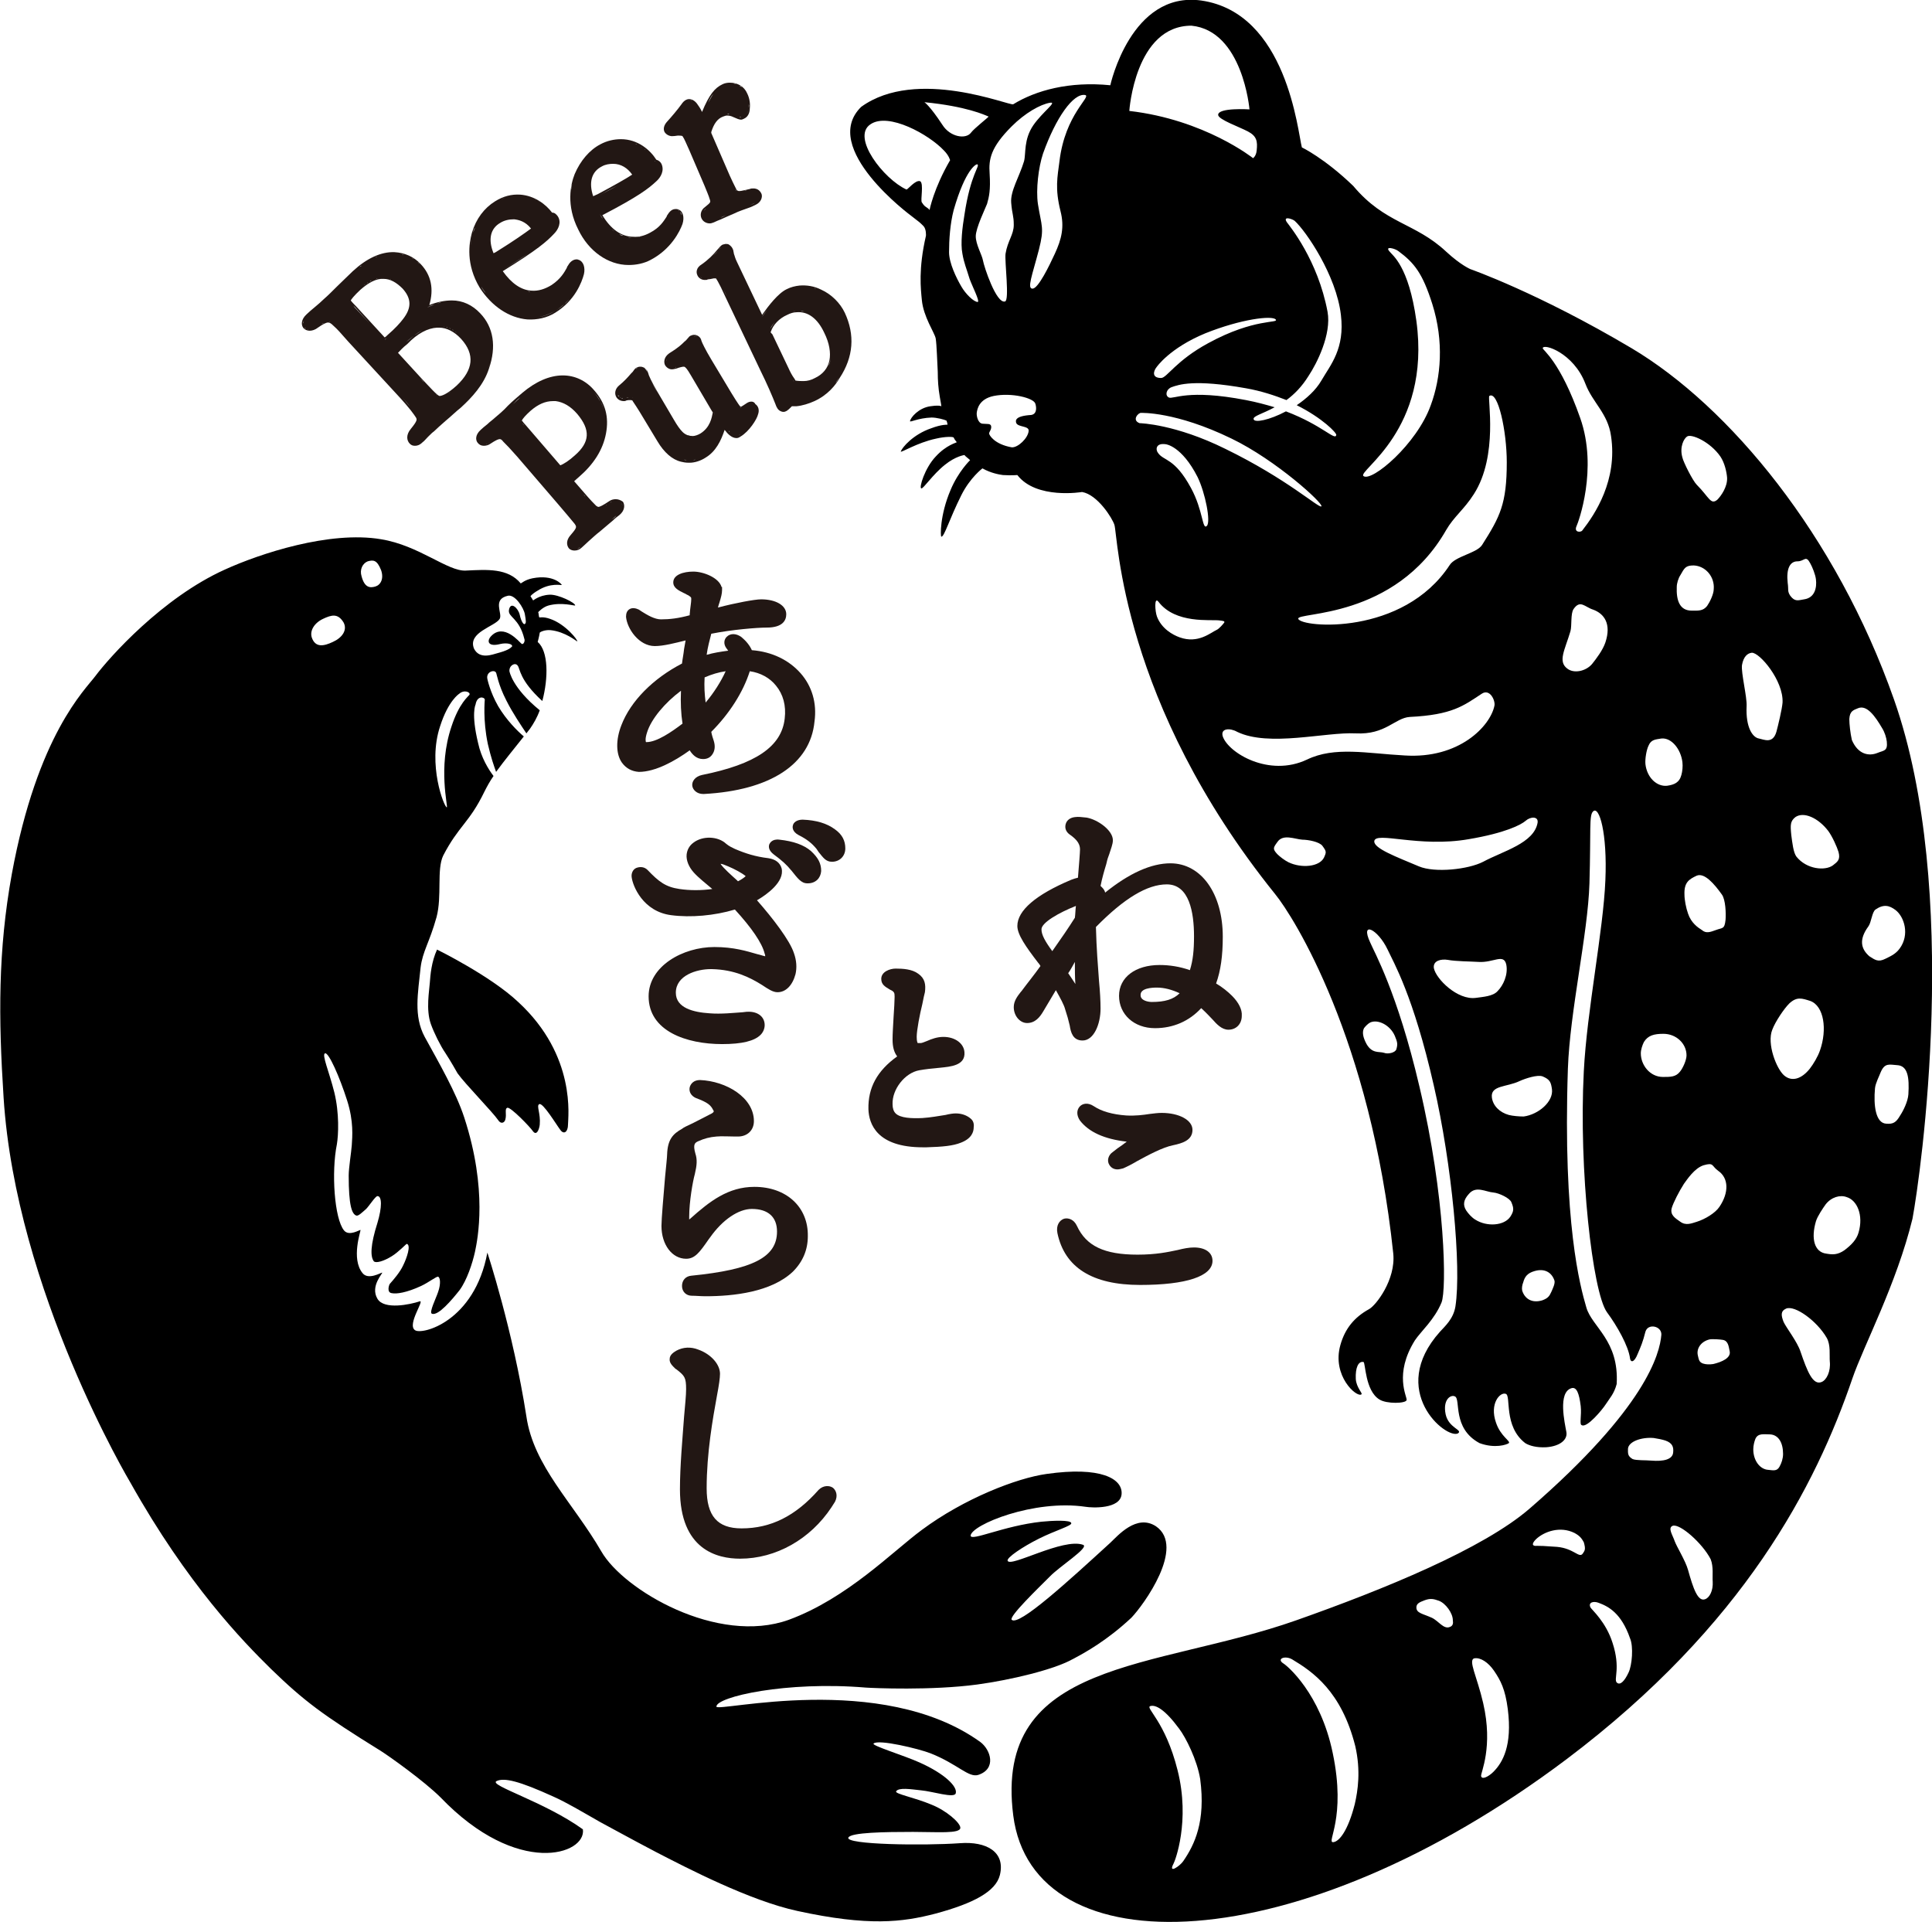 <?xml version="1.0" encoding="utf-8"?>
<!-- Generator: Adobe Illustrator 28.0.0, SVG Export Plug-In . SVG Version: 6.00 Build 0)  -->
<svg version="1.1" id="logo_x5F_tategaki" xmlns="http://www.w3.org/2000/svg" xmlns:xlink="http://www.w3.org/1999/xlink" x="0px"
	 y="0px" viewBox="0 0 376.2 374.3" style="enable-background:new 0 0 376.2 374.3;" xml:space="preserve">
<style type="text/css">
	.st0{fill:#221714;}
</style>
<g>
	<path d="M368.8,136.2c-11.3-32.1-32.1-57.1-51.1-68.4c-18.2-10.8-31.4-15.4-31.4-15.4s-1.9-0.8-4.7-3.4
		c-6.1-5.7-11.9-5.4-18.1-12.8c-5.6-5.4-10-7.5-10-7.5c-0.8-3-2.9-26.2-19.6-28.6c-13.7-1.9-17.7,16.5-17.7,16.5
		c-8-0.8-14.5,1-18.9,3.7c-0.6,0.4-18.8-7.3-29.6,0.5c-8.2,8,9.7,21.2,9.7,21.2c1.7,1.3,1.7,1.3,2.4,2c0.6,0.6,0.5,1.9,0.5,1.9
		c-1.5,6.5-1,10.4-0.8,12.5c0.3,3.3,2.5,6.4,2.7,7.5c0.2,1.2,0.3,4.8,0.4,6.5c0,1.6,0.1,3.2,0.4,4.9c0.2,1,0.3,1.8,0.3,1.8
		c-0.2-0.1-0.8-0.2-2.1,0c-2.3,0.3-3.9,2.2-4,2.9c0,0.3,1.5-0.6,4.2-0.7c1,0,2.5,0.4,2.9,0.6c0.2,0.5,0.2,0.8,0.2,0.8
		s-1.1-0.1-3.2,0.7c-3.5,1.2-5.6,3.7-5.9,4.5c-0.1,0.4,3.1-1.7,6.9-2.5c1.7-0.4,3.3-0.4,3.4-0.2c0.2,0.4,0.2,0.4,0.6,0.9
		c0,0.1-2,0.5-4.1,2.8c-2.1,2.2-3.3,6.1-2.8,6.2c0.4,0.1,2.2-2.7,4.6-4.6c2.1-1.7,3.8-1.9,3.8-1.9c0.2,0.3,0.7,0.6,1.1,1
		c0,0-2.3,2.2-3.8,5.8c-2.1,4.9-2,9.1-1.8,9.1c0.6,0,1.5-3.3,3.9-8.1c1.7-3.4,4.1-5.2,4.1-5.2c1.6,0.9,3.2,1.2,4,1.3
		c1.7,0.1,2.8,0,2.8,0c3.7,4.8,12.6,3.3,12.6,3.3c3,0.5,5.9,5.1,6.3,6.4c0.7,2.2,1.2,34.5,31.3,71.9c3.6,4.4,18.6,28.2,23,70
		c0.5,5.1-3.4,10.1-4.7,10.8c-2.9,1.6-4.7,3.8-5.6,7c-1.7,6,3.2,10.3,4.1,9.6c0.3-0.2-1-1.3-1.1-3c-0.1-2.2,0.5-3.5,1.5-3.3
		c0.4,0.1,0.3,5.6,3.1,7.3c1.4,0.9,5.2,0.8,5.3,0.1c0.1-0.7-2.5-5,1.6-11.6c1.2-1.8,3.8-4,5.2-7.4c1-2.5,0.8-20.4-4.3-42
		c-4.3-18.4-8.9-26.4-9.6-28.1c-2-4.3,1.5-2.6,3.4,1.4c1.1,2.4,5,8.9,9,26.5c3.5,15.2,5.4,35.3,4.2,43c-0.4,2.4-2,3.8-3,4.9
		c-10.3,11.5,1.2,21,3.5,19.8c1-0.7-1.8-1-2.4-3.7c-0.6-2.9,1-3.9,1.8-3.5c1.2,0.5-0.6,6.2,4.8,9.1c3,1.1,5.3,0.3,5.7,0
		c0.4-0.4-1.6-1.3-2.5-4c-1.3-3.7,0.8-6,1.9-5.6c1.1,0.3-0.5,6.3,3.8,9.6c0.8,0.5,2.2,0.9,4.1,0.8c2.7-0.2,4.2-1.5,3.9-3
		c-0.3-1.7-1.7-7.7,1-8.5c1-0.3,1.5,1,1.8,3.5c0.2,1.8-0.3,3.6,0.2,3.7c1,0.6,4-3,4.7-4.1c0.7-1.1,1.6-2,2.1-3.9
		c0.5-8.5-4.8-11.1-5.9-14.9c-1.2-4.1-4.6-16.4-3.6-46.5c0.4-11.3,3.9-26.2,4.2-36.1c0.3-10.5-0.1-13.2,0.7-14
		c1.2-1.2,2.8,4.2,2.4,13.4c-0.4,9.8-3.6,25.4-4.2,37.2c-1,19.2,1.7,43,4.5,46.9c2,2.7,4.2,6.6,4.5,9c0.1,0.8,0.8,0.9,1.5-0.9
		c0.6-1.4,1-2.3,1.5-4.3c0.5-1.7,3.2-1.1,3.1,0.6c-0.3,3.7-3,14.2-25.6,33.8c-9.1,7.9-28.5,15.8-45.5,21.8c-27.5,9.7-59,7.5-55.1,38
		c3.8,29.8,55.2,28.6,107.8-11c34.6-26.1,48.5-53.3,55.6-74.1c2.2-6.4,8.6-18.4,11.7-31.1C374,228.7,381.9,173.4,368.8,136.2z
		 M197,24.6c2.6-2.6,5.6-4.3,7.5-4.6c1.4-0.2-1.5,1.8-3.3,4.4c-1.9,2.8-1.4,5.5-1.8,7c-0.9,3-2.7,5.8-2.5,8.1
		c0.2,2.4,0.5,2.4,0.5,4.3s-1.2,3.1-1.6,5.6c-0.2,1.5,0.8,9.1-0.1,9.3c-1.7,0.5-4.1-6.8-4.3-8c-0.2-1.1-1.4-3.1-1.4-4.7
		c0-1.6,1.9-5.5,2.2-6.3c0.4-1.4,0.7-2.7,0.5-5.9C192.5,31,192.9,28.7,197,24.6z M192.5,22.7c-0.1,0.2-2.8,2.3-3.4,3.1
		c-1,1.4-4.1,0.9-5.6-1.5c-2.5-3.8-3.5-4.4-3.5-4.4C188.2,20.7,191.8,22.4,192.5,22.7z M181,40.9c0,0-0.1-0.2-0.4-0.4
		c-0.4-0.3-0.6-0.3-1.1-1.1c-0.3-0.4,0.4-3.6-0.3-4.1c-0.9-0.4-2.5,1.7-2.7,1.6c-4.4-2-10.8-10.2-7-12.7c3.5-2.4,11.4,2,14.3,5.1
		c1,1,1.2,1.9,1.2,1.9C181.8,36.7,181,40.9,181,40.9z M187.2,55.8c-1-1.7-2.4-4.6-2.4-6.7c0-2.4,0.2-5.5,0.9-8.2
		c2.3-8,4.4-9,4.6-8.9c0.6,0.3-1.3,1.8-2.5,9.8c-0.4,2.4-0.8,5.6-0.4,7.6c0.3,1.8,0.8,2.9,1.4,4.9c0.5,1.4,2,4.3,1.6,4.5
		C189.6,58.8,188,57.2,187.2,55.8z M200.8,80.8c-3.2,0.2-3.1,1.1-2.9,1.6c0.4,0.8,2.5,0.5,2.4,1.5c-0.1,1.4-2.1,3.3-3.3,3.2
		c-3.4-0.6-4.4-2.4-4.4-2.7s0.5-0.8,0.4-1.4c-0.1-0.6-0.8-0.4-1.7-0.5c-0.9-0.1-1.2-1.6-1.1-2.2c0.1-0.6,0.4-2.6,3.3-3.2
		c3.5-0.7,7.8,0.4,8.1,1.5C201.8,79.2,202,80.6,200.8,80.8z M206.3,31.4c-0.4,3.1-0.9,5.3,0.2,9.7c0.8,3.1,0.2,5.5-1.1,8.3
		c-1.1,2.4-3.2,6.7-4.3,6.8c-1.2,0.1-0.1-2.6,1.2-7.6c1.1-4.3,0.5-4.5-0.2-8.9c-0.4-2.8,0.1-7.1,1-9.8c2.5-7,5.9-11.8,8.2-11.4
		C212.6,18.8,207.4,22.2,206.3,31.4z M275.8,62.5c-1.5-10.8-4.7-12.8-5.2-13.5c-1.1-1.2,1.1-0.6,1.7-0.1c3.1,2.3,4.7,4.3,6.6,10.3
		c2.3,7.3,1.7,14.3-0.3,19.7c-2.7,7.6-11.5,15-13.1,13.8C264.2,91.7,278.7,83.8,275.8,62.5z M281.6,103.2c1.5-2.6,3.5-4,5.4-7
		c4.8-7.5,2.6-18.8,3-19.1c1.7-1.1,3.4,6.9,3.4,12.9c0,8.1-1.3,10.6-4.8,16.1c-1,1.6-5.2,2.2-6.3,3.9c-9.1,13.9-28.9,12.2-29.5,10.5
		C252.3,119.1,271.6,120.7,281.6,103.2z M252.1,43c2.2,2,8.1,10.6,9,18.3c0.8,6.6-2,9.7-3.8,12.8c-1.1,1.9-2.9,3.5-4.8,4.8
		c5,2.5,7.8,5.4,7.7,5.8c-0.2,1.2-2.7-1.9-9.8-4.6c-3.2,1.7-6.2,2.3-6.3,1.5c-0.1-0.6,1.7-1,4.1-2.3c-1.7-0.5-3.5-1-5.6-1.4
		c-11.4-2.2-14.1-0.1-15-0.5c-0.8-0.4-0.5-1.6,0.5-2c1.4-0.5,4.4-1.6,14.5,0.2c2.9,0.5,5.6,1.4,7.9,2.3c1.5-1.1,3-2.6,4.3-4.7
		c1.6-2.4,4.5-8.1,3.7-12.5c-1.9-10.1-7.4-16.7-7.9-17.4C249.7,42,251.6,42.6,252.1,43z M248.4,62.2c0.7,0.8-4.1-0.3-13.1,4.6
		c-6.3,3.4-8.1,6.8-9.2,6.8c-2,0-1.4-1.5-0.9-2.1c0,0,2.5-3.7,9.5-6.6C241.7,62.1,247.7,61.4,248.4,62.2z M232,5
		c10,1,11.3,16.3,11.3,16.3s-6.2-0.4-6.1,1.1c0.1,0.9,4.1,2.3,5.8,3.2c1.7,0.9,1.9,1.9,1.7,3.7c-0.1,1.1-0.7,1.5-0.7,1.5
		s-9.4-7.5-24.1-9.2C219.9,21.6,221,5,232,5z M222.2,80.4c0,0,6.7-0.3,17.6,5c8.7,4.2,18,12.7,17.5,13.2c-0.5,0.4-6.6-5.3-18.7-11.2
		c-9.7-4.8-16.5-5-16.7-5C220.3,81.8,221.7,80.3,222.2,80.4z M235,102.4c-0.9,0.9-0.7-3-3.1-7.4c-3.2-5.9-5.3-5.2-6.4-6.8
		c-0.5-0.6-0.5-2,1.5-1.7c0,0,3.1,0.3,6.2,6.4C234.7,96,235.8,101.6,235,102.4z M237,122.6c-1.3,0.6-3.7,2.8-7.3,1.5
		c-1.4-0.5-3.5-1.7-4.4-4c-0.4-1-0.6-4.1,0.3-2.9c3.3,4.3,10.1,3.4,11.8,3.6c0.7,0.1,1.1,0.1,1,0.4
		C238.2,121.5,237.4,122.4,237,122.6z M257.8,167c-0.9,1.8-4.4,2.1-6.9,0.9c-0.8-0.4-1.7-1.1-2.2-1.6c-0.9-1-0.8-1.2,0-2.3
		c1.1-1.7,3.4-0.6,4.9-0.5c1.1,0,3.3,0.4,3.9,1.2C258.3,165.8,258.3,165.9,257.8,167z M266.8,199.1c1.5-0.7,3.9,0.5,4.8,2.6
		c0.5,1.2,0.6,1.6,0.3,2.6c-0.2,0.7-1.7,1-2.4,0.7c-1-0.3-2.3,0.2-3.4-1.7c-0.7-1.3-0.9-2.3-0.5-3.1
		C265.9,199.8,266.4,199.3,266.8,199.1z M254.5,147.9c-7.4,3.5-15.3-1.3-16.4-4.5c-0.5-1.6,1.4-1.7,2.8-0.9c6.2,3,17.2,0,23.1,0.3
		c5.8,0.3,7.6-3,10.5-3.2c8.3-0.4,10.5-2.2,14-4.5c1.6-1.1,2.7,1.3,2.5,2.3c-0.8,4-6.9,10.4-17.5,9.7
		C266.1,146.7,259.9,145.3,254.5,147.9z M267.6,163.8c0.2-2,8.7,1.3,18.4-0.4c7.1-1.2,10.2-2.8,11.1-3.6c0.9-0.8,2.5-0.9,2.3,0.4
		c-0.7,4-6.7,5.5-10.6,7.6c-2.9,1.5-9.4,2.2-12.5,0.9C271.8,166.8,267.5,165.2,267.6,163.8z M279.2,188.5c-0.2-1.5,1.5-1.8,2.7-1.6
		c1.6,0.3,4.4,0.3,6,0.4c2.9,0.2,4.9-1.7,5.4,0.5c0.4,2-0.6,4.1-1.7,5.2c-0.9,1-2.8,1.1-4.2,1.3
		C283.8,194.8,279.6,190.6,279.2,188.5z M294.1,236.9c-1.2,1.8-4.6,2-6.8,0.6c-0.7-0.4-1.4-1.2-1.8-1.8c-0.7-1.1-0.5-2.1,0.5-3.2
		c1.4-1.7,3.3-0.4,4.8-0.3c1.1,0.1,3.2,1.1,3.5,1.9C294.8,235.3,294.8,235.8,294.1,236.9z M293.8,217.1c-1.8-0.5-3.1-1.8-3.3-3.4
		c-0.3-2.4,2.9-2,5.4-3.2c1.1-0.5,3.5-1.3,4.5-0.9c1.4,0.6,1.6,1.1,1.8,2.5c0.3,2.4-2.6,4.9-5.5,5.3
		C295.8,217.4,294.6,217.3,293.8,217.1z M302.1,251.5c-0.4,0.9-0.7,1.3-1.8,1.7c-2,0.6-3.4-0.3-3.9-1.9c-0.1-0.5,0-1.1,0.2-1.6
		c0.3-1.1,0.8-1.8,2.2-2.2c2-0.6,3.4,0.3,3.9,1.9C302.8,250,302.4,250.8,302.1,251.5z M312.6,125.1c-0.5,1.5-1.8,3.2-2.6,4.2
		c-1.2,1.4-3.5,1.9-4.8,0.9c-1.9-1.4-0.5-3.6,0.6-7.3c0.3-1.1,0-3.4,0.6-4.3c1.3-1.9,2.2-0.4,3.8,0.1
		C312.4,119.5,313.8,121.5,312.6,125.1z M308.1,103.3c-0.3,0.4-1.7,0.4-1.1-0.9c0.3-0.6,4.2-11.1,0.7-21
		c-3.9-11.1-7.3-13.2-7.3-13.6c0.1-1,6,0.9,8.3,6.9c1.4,3.7,4.4,5.8,5,10.2C315,93.5,310.6,100.1,308.1,103.3z M230.4,362.4
		c-0.6,0.9-3,2.6-1.9,0.5c0.3-0.5,3.3-8.3,0.8-18.2c-2.4-9.6-6.4-12.2-5.3-12.5c1-0.3,2.8,0.6,5.6,4.4c1.3,1.7,3.5,6.1,4.1,9.8
		C234.8,354.7,232.6,359.2,230.4,362.4z M263.8,351.3c-1.3,5.1-3,7.3-4.2,7.4c-1.4,0.1,2.6-4.6-0.1-17.4c-2.4-11.6-8.9-17-9.6-17.4
		c-1.4-0.9,0.3-1.6,1.7-0.8c4,2.4,9.6,6.2,12.3,16.9C265,344.8,264.4,348.7,263.8,351.3z M282.3,316.8c-1.2,0.5-2.2-1.2-3.5-1.8
		c-1.8-0.8-3-0.9-3-2c0-0.7,0.5-1,1.6-1.4c1.1-0.4,1.7-0.3,2.8,0.1c1.3,0.5,2.7,2.4,2.7,3.8C283,316.1,282.9,316.6,282.3,316.8z
		 M290.8,345c-1,1-2.3,1.6-2.4,0.8c-0.1-0.6,2.4-5.6,0.4-14.2c-1.2-5.2-3-8.4-1.7-8.7c1.2-0.2,2.7,0.8,3.8,2.4
		c1.3,1.9,2.2,3.6,2.7,7.5C294.5,339.9,292.6,343.2,290.8,345z M360.1,140c0.1-1.5,0.7-1.7,1.7-2.1c1.7-0.7,3.3,1.5,4.7,3.9
		c0.5,0.8,0.8,1.8,0.9,2.6c0.2,1.9-0.6,1.7-1.8,2.2c-1.7,0.7-3.8,0.3-5-2.5C360.3,142.8,360.1,141,360.1,140z M356,161.8
		c0.8,1.1,1.7,3.1,2,4.1c0.4,1.5-0.2,1.9-1.1,2.6c-1.5,1.1-5.1,0.8-7.1-1.7c-0.6-0.8-0.8-2.7-1-4.2c-0.2-2-0.2-2.7,0.8-3.5
		C351.2,158,354,159.2,356,161.8z M354.4,204.5c-0.4,1.2-1.3,2.7-2,3.6c-1.6,2-3.5,2.6-5,1.3c-1.5-1.3-3.4-6.2-2.3-8.9
		c0.6-1.6,2.3-4.1,3.3-5.1c1.5-1.4,2.5-1,4.1-0.5C355.2,195.9,355.8,200.5,354.4,204.5z M350,109.3c1.4,0,1.6-1.3,2.5,0.4
		c0.4,0.7,1,2.2,1.1,3.1c0.2,1.6-0.2,3.6-2.3,3.9c-1.2,0.2-1.8,0.5-2.7-0.7c-0.6-0.9-0.3-1.2-0.5-2.5
		C347.8,110.8,348.5,109.3,350,109.3z M328.5,85c0.8-0.6,4.5,1,6.5,3.9c0.8,1.2,1.2,2.9,1.3,4.1c0.1,1.8-1.2,3.6-1.9,4.3
		c-1.3,1.1-1.6-0.5-4-2.9c-0.8-0.8-2.6-4.4-2.8-5.3C327,87,327.9,85.4,328.5,85z M331.7,226.9c2.1-0.6,1.5,0.1,2.9,1.1
		c2,1.4,2.1,4.2,0.2,7c-0.8,1.2-2.8,2.4-4.4,2.9c-1,0.3-2.1,0.8-3.2,0c-1-0.7-2-1.3-1.7-2.6c0.3-1.1,1.5-3.4,2.4-4.8
		C328.5,229.7,329.9,227.5,331.7,226.9z M328.7,177.9c-0.4-1.1-0.7-2.7-0.7-3.7c-0.1-2.4,0.9-3,2.4-3.7c1.5-0.6,3.4,1.6,4.9,3.7
		c0.7,1,0.8,3.6,0.7,4.9c-0.2,1.9-0.6,1.5-1.9,2c-1.1,0.4-1.9,0.7-2.7,0C330.6,180.6,329.3,179.7,328.7,177.9z M326.5,114.3
		c0-0.7,0.3-1.7,0.7-2.3c0.8-1.4,1-1.9,2.6-1.9c2.3,0.1,4.1,2.2,3.9,4.6c0,1-0.8,2.6-1.3,3.3c-0.8,1-1.7,0.9-3,0.9
		C327,118.9,326.4,116.8,326.5,114.3z M321,145.2c0.5-1.2,1.3-1.2,2.5-1.4c2-0.2,3.8,2.1,4.1,4.6c0.1,0.8,0,1.8-0.2,2.5
		c-0.4,1.5-1.4,1.9-2.8,2.1c-2,0.2-3.9-1.6-4.2-4.2C320.3,147.8,320.6,146,321,145.2z M319.5,205.1c0-0.7,0.3-1.6,0.6-2.2
		c0.8-1.3,2-1.6,3.8-1.6c2.5,0,4.5,1.9,4.5,4.2c0,0.9-0.7,2.5-1.3,3.2c-0.8,1-1.8,1-3.3,1C321.3,209.7,319.5,207.4,319.5,205.1z
		 M308.2,302.5c-0.7,1-1.7-1-5-1.3c-2.9-0.2-3-0.2-3.9-0.2c-1,0.1-1.1-0.4-0.2-1.3c1.6-1.5,4.7-2.6,7.5-1.2c1.1,0.6,1.4,1.1,1.8,1.8
		C308.8,301.7,308.6,301.9,308.2,302.5z M317.1,325.7c-0.7,1.5-1.6,2.6-2.3,1.9c-0.6-0.7,0.8-2.8-0.8-7.7c-1.3-4.1-4-6.4-4.3-6.9
		c-0.5-1,0.6-1.3,1.6-0.9c1.9,0.7,4.4,2,6.1,6.9C318.1,320.6,317.8,324.3,317.1,325.7z M321.5,284.4c-1-0.1-2.9,0-3.6-0.3
		c-1-0.6-0.9-1.1-0.9-2c0.1-1.4,2.6-2.3,5-2.1c0.7,0.1,1.7,0.3,2.3,0.5c1.4,0.5,1.6,1.3,1.5,2.3
		C325.7,284.2,323.9,284.6,321.5,284.4z M333.5,308c0.1,1.7-0.6,3.1-1.5,3.4c-1.4,0.5-2.3-2.1-3.3-5.7c-0.5-1.8-2.2-4.5-2.6-5.6
		c-0.4-1.2-1.4-2.6-0.4-3c1.4-0.5,5.8,3.4,7.4,6.5C333.7,305.1,333.4,306.9,333.5,308z M333.6,265.6c-0.7,0.1-1.4,0.1-2-0.1
		c-0.8-0.3-0.8-0.8-1-1.6c-0.3-1.3,0.6-2.7,2.3-3.1c0.5-0.1,2.1,0,2.6,0.1c1,0.2,1.1,1.2,1.3,2.2
		C337.1,264.4,335.3,265.2,333.6,265.6z M339.2,129.5c0.3-1.7,1.1-2.3,1.9-2.4c1.5-0.1,6.2,5.4,6,9.7c-0.1,1.3-0.9,4.6-1.2,5.7
		c-0.7,2.4-2.4,1.5-3.4,1.3c-1.2-0.2-2.6-2.1-2.4-6.3C340.2,135.7,339,131,339.2,129.5z M346.5,285.6c-0.5,0.9-1.2,0.7-2.2,0.6
		c-1.6-0.1-2.9-1.8-2.9-4c0-0.7,0.2-1.5,0.4-2c0.5-1.2,1.7-0.9,2.9-0.9c1.6,0.1,2.5,1.6,2.5,3.8C347.2,284,346.9,284.9,346.5,285.6z
		 M354.7,269.1c-1.7,0.7-2.8-2.1-4.1-5.9c-0.6-1.9-2.8-4.7-3.3-5.8c-0.5-1.3-0.6-2.1,0.5-2.6c1.7-0.7,6,2.4,7.9,5.7
		c0.8,1.4,0.5,3.4,0.6,4.6C356.5,267,355.7,268.7,354.7,269.1z M361.9,240c-0.4,1.4-1.4,2.4-2.7,3.4c-1.4,1-2.4,0.9-3.6,0.7
		c-2.3-0.3-3-2.9-2-6.3c0.3-1,1.4-2.6,1.9-3.3c1.1-1.4,2.8-1.9,4.1-1.4C361.6,233.7,362.9,236.6,361.9,240z M363.8,180.4
		c0.6-0.8,0.7-2.8,1.4-3.3c1.6-1.1,2.7-0.8,3.9,0.1c1.7,1.3,2.8,4.8,0.8,7.5c-0.8,1.1-1.8,1.5-2.8,2c-1.4,0.7-2,0.2-3.1-0.5
		C362.4,184.8,361.9,183,363.8,180.4z M371.6,213.1c-0.1,1.4-1,3.2-1.6,4.1c-0.8,1.4-1.4,1.7-2.7,1.6c-2.1-0.1-2.5-3.6-2.2-6.9
		c0.1-1,0.8-2.3,1.1-3.1c0.8-1.9,1.7-1.5,3.2-1.4C371.5,207.5,371.8,209.8,371.6,213.1z"/>
</g>
<path d="M225.1,297.2c-3.8-2.5-7.5,1.9-8.9,3.2c-8.2,7.5-17.8,16.3-19.2,15c-0.6-0.6,5.1-6.1,7.4-8.4c1.9-2,7.8-5.7,6.5-6.2
	c-3.9-1.4-14.2,4.5-14.7,3.1c-0.2-0.6,2.9-2.7,6.1-4.3s6.4-2.5,6.3-3c0-0.7-3.8-0.5-5.8-0.3c-7.4,0.8-13.8,3.9-13.8,2.7
	c0.2-2.1,12.3-7.1,22.4-5.6c1.2,0.2,6.8,0.5,7-2.5s-4.1-5.4-14.6-3.9c-5.8,0.8-16.1,4.8-24.3,10.9c-5.7,4.2-14.5,13.3-25.9,17.5
	c-13.9,5-32.2-5.8-36.5-13.3c-5.5-9.5-13.2-16.6-14.6-26.3c-2.6-16.7-7.6-31.9-7.6-31.9c-2.5,13.5-12.8,16.1-14.1,15.1
	c-1.6-1.1,2-6,0.9-5.6c-1.8,0.6-6.9,1.7-8.2-0.5c-1.5-2.5,1.2-5.1,0.9-5.1c-0.2,0-2.7,1.5-3.8,0.1c-2.3-2.8-0.3-8.3-0.4-8.4
	s-2.2,1.3-3.2,0.1c-1.9-2.3-2.5-11.4-1.4-16.8c0.3-1.8,0.5-6-0.5-10.1c-1-4-2.5-7.4-1.8-7.6c0.7-0.2,2.8,4.5,4.3,9.2
	c1.3,4.1,1,7,0.9,8.7c-0.1,1.4-0.6,4.4-0.6,5.9c0,5.8,0.6,7.5,1.5,7.8c0.4,0.1,1.1-0.6,1.9-1.3c0.6-0.6,1.8-2.5,2.2-2.5
	c0.9,0,0.9,2.2,0,5.2c-1.4,4.4-1.4,6.6-0.7,7.5c0.4,0.4,1.9,0,3.5-1c1.3-0.8,2.8-2.4,2.9-2.4c0.9,0.2,0,2.8-0.7,4.2
	c-0.6,1.3-1.8,2.7-2.6,3.6c-0.2,0.3-0.6,1.7,0.4,1.8c0.9,0.2,2.9-0.1,5.7-1.4c1.5-0.7,3-1.9,3.3-1.8c0.4,0.1,0.6,1.3,0,3
	c-0.4,1.2-1.8,4-1.2,4.2c1.2,0.5,3.9-2.7,5.4-4.6c1.4-1.9,2.5-5.2,3-7.5c0.5-2.4,2.5-12-2.1-26.1c-1.6-4.9-4.9-10.6-7.7-15.7
	c-2.2-4.1-1.3-8.5-0.8-13.5c0.4-3.2,1.7-4.8,3.1-9.8c1.1-4.1,0-9.3,1.3-12c3-5.8,5.1-6.4,8-12.4c0.5-1,1.1-2.1,1.8-3.1
	c-1-1.3-2.4-3.6-3-6.4c-1.4-5.8-0.5-7.5-0.5-7.5c0.3-1.8,1.7-1.5,1.8-1c0,0.1-0.4,4,0.6,8.7c0.6,2.6,1.2,4.3,1.6,5.4
	c1.6-2.2,3.5-4.5,5.4-6.9c-1.3-1.1-3.4-3.2-5-5.9c-1.6-2.8-2.1-5.3-2.1-5.3c-0.3-1.4,1.4-1.9,1.7-1.2c0.1,0.1,0.4,2.3,2,5.4
	c1.2,2.4,2.9,4.9,3.9,6.4c0.2-0.3,0.5-0.6,0.7-0.9c0.7-1,1.4-2.2,1.9-3.6c-5.4-4.4-5.9-7.6-5.9-7.6c-0.1-1.1,1.1-1.8,1.6-1.1
	c0.5,0.6,0.3,2.8,4.8,6.9c1.2-4.5,1.2-9.7-0.9-11.5c0,0,0.3-1.1,0.4-1.8c0-0.1,0.9-0.6,2.1-0.5c2.9,0.3,5.1,2.2,5.2,2.2
	c0.2-0.2-2.3-3.4-5.3-4.4c-1.4-0.5-2.1-0.2-2.1-0.3c-0.1-0.2-0.1-0.8-0.2-1c0,0,0.9-1,2-1.3c2.6-0.7,5.1,0.1,5.2,0
	c0.1-0.5-3.3-2.2-5-2.1c-2.1,0.1-3.2,1.2-3.2,1.1c-0.1-0.2-0.3-0.5-0.5-0.8c0,0,0.2-0.4,1.4-1.1c2.5-1.6,4.6-1,4.7-1.1
	c0-0.1-1.6-2.1-5.7-1.3c-1.5,0.3-2.2,1-2.3,1c-2.5-3-6.5-2.7-10.7-2.5c-3.5,0.2-9.1-4.9-16.5-6.1c-10-1.7-23.6,2.8-30.4,5.9
	c-12.2,5.5-22.5,17.1-25.2,20.7c-2,2.7-11.3,11.4-16.3,38.6c-2.7,14.9-2.6,28-1.6,43.5c2.4,37.7,24.7,75,24.7,75
	c11.1,19.8,21.9,30.9,27.4,36.3c6.4,6.2,10,8.9,21.3,15.9c1.6,1,8.5,5.9,11.7,9.1c15,15.6,28.4,11.1,27.7,6.2
	c-7.5-5.4-18.5-8.6-16.8-9.4c1.5-0.7,4.4,0,11,3c2.7,1.2,5.5,2.9,9.2,5c0.6,0.3,6.2,3.4,10.8,5.8c6,3.1,18.3,9.5,27.6,11.5
	c13.8,3,20.4,2.2,26.9,0.5c7.4-2,11.7-4.3,12.5-7.5c1.1-4.5-2.6-6.6-7.8-6.2c-6.9,0.5-22.4,0.3-21.7-1.1c0.5-1,7.1-1.1,12.6-1.1
	c4.7,0,9.2,0.4,9.2-0.8c0-1-2.8-3.4-5.6-4.5c-3.3-1.4-7.2-2.1-6.9-2.6c0.5-0.8,2.9-0.4,4.8-0.2c2.3,0.2,6.5,1.6,6.8,0.6
	c0.4-1.3-2.1-3.8-7-6c-3.1-1.4-9.4-3.3-9-3.7c0.9-0.9,8.8,1,11.1,1.9c5.3,2.1,7.4,4.8,9.3,4.2c3.6-1.2,2.4-4.9,0.4-6.4
	c-19.3-13.9-51.4-5.7-51.4-6.9c0-1.9,13.6-5,29.1-3.7c1.4,0.1,12.8,0.6,21.7-0.6c6.6-0.9,14.9-2.9,18.5-4.9
	c2.5-1.3,6.8-3.7,11.5-8.1C222.7,312.5,230.9,301.2,225.1,297.2z M97.3,120.5c0.6-1.1-1.5-3.8,1.6-4.5c1.4-0.3,3.1,2.4,3.3,3.6
	c0.2,1.2,0.3,1.7,0,1.9c-0.2,0.2-0.7-0.4-1-1.8c-0.3-1.3-1.8-2.7-2.1-0.9c-0.2,1.4,2,1.5,3,5.6c0.2,0.4-0.2,1.3-0.6,0.9
	c-0.3-0.2-3.4-4.1-5.9-1.4c-0.9,1-0.5,2.1,1.8,1.5c1.3-0.3,2.5,0,2.3,0.5c-0.4,0.4-1,0.8-2.9,1.3c-0.8,0.2-3.4,1.3-4.5-0.9
	C91,123.1,96.4,122,97.3,120.5z M85.7,141.4c1.6-5,3.7-6.3,3.7-6.3c1-0.9,2.3-0.3,2,0.2c-0.2,0.3-2,1.6-3.5,6.2
	c-2.7,8-0.6,15.6-0.9,15.7C86.5,157.2,83.2,148.9,85.7,141.4z M71.6,109.3c1.1-0.3,1.8-0.3,2.6,1.7c0.6,1.7-0.1,2.9-1.1,3.2
	s-2.1,0.3-2.7-2C70,110.9,70.6,109.7,71.6,109.3z M60.7,124.1c-0.4-1.3,0.5-2.8,2.2-3.6c1.7-0.8,2.9-1.1,4,0.7
	c0.8,1.5-0.3,3-2.1,3.8C63.1,125.8,61.4,126.2,60.7,124.1z"/>
<path d="M85.1,184.9c0,0,10.4,5.1,15.8,10.2c11.4,10.5,9.7,22.5,9.7,23.9s-0.8,2-1.5,1c-0.7-0.9-3.4-5.4-4.1-5
	c-0.6,0.3,0.3,1.8,0.1,4c-0.1,0.9-0.6,2.2-1.3,1.3c-0.6-0.9-4.4-4.8-5-4.6s-0.1,1.2-0.4,2.3c-0.2,0.7-0.9,0.9-1.4,0.1
	c-1.1-1.6-6.4-7-7.9-9.1c0,0-1.4-2.5-2.4-4c-0.9-1.3-2.2-3.9-2.8-5.6c-1-2.8-0.3-6.5-0.2-8.1C83.8,189.9,84,187.3,85.1,184.9z"/>
<g>
	<path class="st0" d="M93.5,61c-1.5-1.6-3.4-2.5-5.5-2.5c-1.4,0-2.9,0.3-4.4,0.9c0.9-3.1,0.4-5.8-1.7-8c-1.3-1.4-3.1-2.2-5.1-2.3
		c-2.6-0.1-5.4,1.2-8.1,3.7c-0.9,0.9-2,1.9-3.1,3c-0.9,0.9-1.8,1.8-2.5,2.4c-0.5,0.5-1.2,1.1-1.8,1.6l0,0c-0.6,0.5-1.2,1-1.6,1.4
		c-1.1,1-1.1,2.1-0.6,2.7c0.3,0.3,0.7,0.5,1.2,0.5c0.5,0,1.1-0.2,1.6-0.6c1-0.7,1.6-1,2-1c0.3,0,0.6,0.2,1,0.6
		c0.9,0.8,1.3,1.3,2.9,3.1l9.4,10.2c2.7,2.9,3.4,4,3.8,4.6c0.2,0.4,0.3,0.6-1,2.2c-1,1.2-0.8,2.3-0.2,2.9c0.3,0.3,0.6,0.4,1,0.4
		c0.4,0,0.9-0.1,1.5-0.7c0.3-0.2,0.6-0.6,1-1l0.1-0.1c0.4-0.4,0.8-0.8,1.1-1c0.5-0.5,1.3-1.2,2.2-2c1.1-0.9,2.1-1.9,3-2.6
		c2.2-2,4.5-4.5,5.5-7.6C96.7,67.5,96.1,63.7,93.5,61z M86.7,76.9c-0.4,0.2-0.7,0.3-0.9,0.3C86,77.2,86.3,77.1,86.7,76.9
		c0.3-0.1,0.6-0.3,1-0.6C87.4,76.6,87,76.7,86.7,76.9z M77.2,68.6c0.2-0.2,0.4-0.4,0.7-0.7C77.6,68.1,77.4,68.4,77.2,68.6l4.6,5
		c0.3,0.3,0.6,0.6,0.8,0.9c-0.3-0.3-0.5-0.6-0.8-0.9L77.2,68.6z M68.1,58.4c0,0.1,0,0.1-0.1,0.1c0,0.1,0.1,0.1,0.2,0.3
		c-0.1-0.1-0.1-0.2-0.2-0.3C68.1,58.5,68.1,58.5,68.1,58.4z M85.1,63.8c0.1,0,0.3,0,0.4,0c1.5,0,3,0.8,4.3,2.2c2.7,3,2.4,6-0.9,9.1
		c-2,1.8-3,2-3.3,2c-0.4,0-2-1.8-3.7-3.6l-4.4-4.8c0.4-0.4,0.9-1,1.8-1.7C81.3,64.9,83.3,63.9,85.1,63.8z M85.6,63.5
		c0.1,0,0.2,0,0.3,0C85.8,63.5,85.7,63.5,85.6,63.5z M86.3,63.6c0.1,0,0.2,0,0.3,0.1C86.4,63.6,86.4,63.6,86.3,63.6z M86.9,63.7
		c0.1,0,0.2,0.1,0.3,0.1C87,63.8,87,63.8,86.9,63.7z M87.5,63.9c0.1,0,0.2,0.1,0.3,0.1C87.6,64,87.6,64,87.5,63.9z M88.1,64.2
		c0.1,0,0.2,0.1,0.2,0.1C88.2,64.3,88.1,64.3,88.1,64.2z M88.7,64.6c0.1,0.1,0.1,0.1,0.2,0.2C88.8,64.7,88.7,64.7,88.7,64.6z
		 M89.2,65.1c0.1,0.1,0.1,0.1,0.2,0.2C89.4,65.2,89.3,65.1,89.2,65.1z M85,59.1c0.3-0.1,0.6-0.2,0.9-0.2C85.6,59,85.3,59,85,59.1z
		 M80.7,65.3c-0.5,0.4-1,0.8-1.6,1.3c-0.3,0.2-0.5,0.5-0.7,0.7c0.2-0.2,0.4-0.4,0.7-0.7C79.6,66.1,80.2,65.7,80.7,65.3
		c0.5-0.4,1-0.7,1.5-1C81.7,64.6,81.2,65,80.7,65.3z M75.5,65.2c-0.2,0.2-0.4,0.4-0.6,0.5l-5.6-6.1c-0.2-0.2-0.8-0.8-1-1.1
		c0.1-0.2,0.6-0.9,1.9-2.1c1.6-1.4,3.1-2.2,4.5-2.1c1.3,0,2.5,0.7,3.7,1.9c1.7,1.9,1.8,3.7,0.1,5.9C77.9,62.9,76.9,64,75.5,65.2z
		 M70.1,56.3c0.2-0.2,0.4-0.3,0.6-0.5C70.4,55.9,70.3,56.1,70.1,56.3z M70.8,55.6c0.1-0.1,0.3-0.2,0.4-0.3
		C71.1,55.4,71,55.5,70.8,55.6z M71.4,55.2c0.1-0.1,0.2-0.2,0.3-0.2C71.7,55,71.6,55.1,71.4,55.2z M72,54.8c0.1-0.1,0.2-0.1,0.3-0.2
		C72.3,54.7,72.1,54.8,72,54.8z M72.6,54.5c0.1,0,0.2-0.1,0.3-0.1C72.8,54.4,72.7,54.5,72.6,54.5z M73.2,54.3c0.1,0,0.2-0.1,0.3-0.1
		C73.4,54.3,73.3,54.3,73.2,54.3z M73.7,54.2c0.1,0,0.2,0,0.3-0.1C73.9,54.1,73.8,54.2,73.7,54.2z M74.3,54.1c0.1,0,0.2,0,0.3,0
		C74.5,54.1,74.4,54.1,74.3,54.1z M80.2,50.2c0.1,0.1,0.2,0.1,0.3,0.2C80.4,50.4,80.3,50.3,80.2,50.2z M80.8,50.6
		c0.1,0.1,0.2,0.2,0.3,0.3C81,50.8,80.9,50.7,80.8,50.6z M79.6,57.6c-0.2-0.5-0.6-1-1-1.5c0,0,0,0,0,0c0,0,0,0,0,0
		C79,56.6,79.3,57.1,79.6,57.6z M78.9,49.7c0.1,0,0.2,0.1,0.4,0.1C79.2,49.8,79.1,49.7,78.9,49.7z M79.6,49.9
		c0.1,0.1,0.2,0.1,0.4,0.2C79.8,50,79.7,50,79.6,49.9z M74.9,54.1c0.1,0,0.2,0,0.2,0C75,54.1,74.9,54.1,74.9,54.1z M75.4,54.2
		c0.1,0,0.2,0,0.2,0C75.5,54.2,75.5,54.2,75.4,54.2z M75.9,54.3c0.1,0,0.1,0,0.2,0.1C76,54.4,76,54.3,75.9,54.3z M76.4,54.5
		c0.1,0,0.1,0.1,0.2,0.1C76.5,54.6,76.5,54.5,76.4,54.5z M76.9,54.8c0.1,0,0.1,0.1,0.2,0.1C77,54.8,77,54.8,76.9,54.8z M77.4,55.1
		c0.1,0,0.1,0.1,0.2,0.1C77.5,55.2,77.5,55.1,77.4,55.1z M77.9,55.5c0.1,0,0.1,0.1,0.2,0.1C78,55.6,78,55.5,77.9,55.5z M70,52
		c0.1-0.1,0.2-0.2,0.4-0.3C70.3,51.9,70.1,51.9,70,52z M71.1,51.3c0.1-0.1,0.3-0.2,0.4-0.3C71.3,51.1,71.2,51.2,71.1,51.3z
		 M72.1,50.6c0.1-0.1,0.3-0.1,0.4-0.2C72.4,50.5,72.2,50.5,72.1,50.6z M73.1,50.1c0.1-0.1,0.3-0.1,0.4-0.2
		C73.4,50,73.2,50.1,73.1,50.1z M74,49.8c0.1,0,0.3-0.1,0.4-0.1C74.3,49.7,74.2,49.7,74,49.8z M68.8,59.5c0.1,0.1,0.2,0.2,0.3,0.3
		L72,63l-2.9-3.1C69,59.8,68.9,59.6,68.8,59.5z M75.3,65.8c-0.1,0.1-0.3,0.3-0.4,0.4l0,0C75,66,75.2,65.9,75.3,65.8z M85.2,77
		c0.2,0.1,0.3,0.2,0.4,0.2c0,0,0,0,0,0c0,0,0,0,0,0C85.5,77.2,85.4,77.1,85.2,77c-0.2-0.1-0.4-0.4-0.7-0.7
		C84.7,76.6,85,76.8,85.2,77z M91.3,59.6c0.3,0.2,0.6,0.4,1,0.6C92,59.9,91.7,59.7,91.3,59.6z M90.1,59c0.4,0.1,0.7,0.3,1,0.4
		C90.8,59.3,90.5,59.1,90.1,59z M88.8,58.7c-0.4,0-0.7-0.1-1.1,0c0.1,0,0.2,0,0.3,0C88.3,58.7,88.5,58.7,88.8,58.7z M93.4,61.1
		c-0.3-0.3-0.6-0.6-0.9-0.8C92.8,60.5,93.1,60.8,93.4,61.1z M90,59c-0.4-0.1-0.7-0.2-1.1-0.2C89.3,58.8,89.6,58.9,90,59z M86.4,58.8
		c0.3,0,0.6-0.1,0.8-0.1C87,58.7,86.7,58.8,86.4,58.8z M84.6,59.3c-0.5,0.2-0.9,0.3-1.4,0.6C83.6,59.6,84.1,59.4,84.6,59.3z
		 M81.3,51c0.2,0.1,0.3,0.3,0.5,0.5C81.6,51.3,81.5,51.2,81.3,51z M77.1,49.3c-0.1,0-0.3,0-0.4,0c0,0,0.1,0,0.1,0
		C77,49.3,77,49.3,77.1,49.3z M78.6,49.6c-0.1,0-0.3-0.1-0.4-0.1C78.4,49.5,78.5,49.5,78.6,49.6z M77.9,49.4c-0.1,0-0.3,0-0.4-0.1
		C77.6,49.4,77.8,49.4,77.9,49.4z M75,49.5c0.1,0,0.3-0.1,0.4-0.1C75.2,49.4,75.1,49.5,75,49.5z M75.9,49.3c0.1,0,0.3,0,0.4,0
		C76.1,49.3,76,49.3,75.9,49.3z M63.9,62.6c-0.1,0-0.1,0-0.2,0C63.7,62.6,63.8,62.6,63.9,62.6z M64.5,62.8c0,0-0.1,0-0.1-0.1
		C64.4,62.7,64.4,62.8,64.5,62.8z M64.2,62.7c0,0-0.1,0-0.1,0C64.1,62.6,64.1,62.6,64.2,62.7z M63.5,62.7c-0.1,0-0.2,0.1-0.3,0.1
		C63.3,62.8,63.4,62.7,63.5,62.7z M61.5,60c0.3-0.3,0.7-0.6,1-0.9C62.1,59.4,61.8,59.7,61.5,60c-0.2,0.1-0.3,0.3-0.4,0.4
		C61.2,60.3,61.3,60.1,61.5,60z M61.4,63.9c0,0-0.1,0-0.1,0.1C61.3,64,61.3,63.9,61.4,63.9z M61,64.1c0,0-0.1,0-0.1,0
		C60.9,64.1,61,64.1,61,64.1z M59.2,62.4c-0.1,0.2-0.1,0.4-0.1,0.6C59,62.8,59.1,62.6,59.2,62.4z M59.5,64c-0.1-0.1-0.1-0.1-0.2-0.2
		C59.4,63.8,59.5,63.9,59.5,64z M59.8,64.1c0,0-0.1,0-0.1-0.1C59.7,64,59.7,64.1,59.8,64.1z M60.1,64.2c0.1,0,0.1,0,0.2,0
		c0,0,0,0,0,0C60.3,64.2,60.2,64.2,60.1,64.2z M59.9,64.1c0,0,0.1,0,0.1,0.1C60,64.2,59.9,64.1,59.9,64.1z M60.6,64.2
		c0,0-0.1,0-0.1,0C60.6,64.2,60.6,64.2,60.6,64.2z M61.8,63.7c0.3-0.2,0.5-0.3,0.7-0.5C62.3,63.3,62,63.5,61.8,63.7z M63,62.9
		c-0.1,0.1-0.2,0.1-0.4,0.2C62.8,63,62.9,62.9,63,62.9z M64.7,62.9C64.7,62.9,64.7,62.9,64.7,62.9C64.7,62.9,64.7,62.9,64.7,62.9z
		 M65.1,63.2C65.1,63.2,65.1,63.2,65.1,63.2C65.1,63.2,65.1,63.2,65.1,63.2c0.3,0.3,0.6,0.6,0.9,0.9C65.7,63.8,65.4,63.5,65.1,63.2z
		 M78.4,77.5c-0.3-0.3-0.6-0.6-0.9-1l-4.7-5.1l4.7,5.1C77.8,76.9,78.1,77.2,78.4,77.5c0.6,0.6,1,1.1,1.4,1.6
		C79.4,78.7,79,78.1,78.4,77.5z M82.3,86c-0.2,0.2-0.5,0.4-0.7,0.5C81.8,86.4,82.1,86.2,82.3,86c0.1-0.1,0.3-0.3,0.5-0.5
		C82.6,85.7,82.4,85.9,82.3,86z M93.5,75c0.7-1,1.2-2,1.6-3.2c0.5-1.7,0.8-3.2,0.7-4.6c0,1.4-0.2,3-0.7,4.6
		C94.7,73,94.1,74.1,93.5,75z"/>
	<path class="st0" d="M102.7,62.2c1.9,0.1,3.8-0.3,5.4-1.3c3.9-2.4,5.2-6,5.6-7.5c0.3-1.3-0.1-2.5-1-2.8c-0.1,0-0.2-0.1-0.4-0.1
		c-0.3,0-1.1,0.1-1.7,1.2c-0.1,0.1-0.1,0.2-0.2,0.3l0,0.1c-0.5,0.9-1.2,2.2-3,3.4c-1.3,0.8-2.6,1.2-3.9,1.1c-2-0.1-3.9-1.4-5.6-3.8
		c6.8-4.2,8.6-5.8,10-7.3c0.8-0.8,1.5-2.2,0.7-3.4c-0.3-0.4-0.6-0.7-1.1-0.7c-1.2-1.6-3.4-3.3-6.2-3.5c-1.7-0.1-3.3,0.3-4.9,1.3
		c-2.1,1.3-3.7,3.4-4.5,6.1c-0.6,2.1-1.2,6.2,1.5,10.7C95.7,59.6,99.1,61.9,102.7,62.2z M103.7,44.6c-0.3,0.3-0.8,0.7-1.5,1.1
		C102.9,45.3,103.4,44.9,103.7,44.6c-0.5-0.7-1.1-1.2-1.7-1.5C102.6,43.4,103.2,43.9,103.7,44.6z M102.3,38.2c0,0,0.1,0,0.2,0
		C102.4,38.2,102.3,38.2,102.3,38.2z M103.3,38.5c0.1,0,0.2,0.1,0.2,0.1C103.4,38.5,103.3,38.5,103.3,38.5z M104.1,38.8
		c0.1,0,0.2,0.1,0.3,0.1C104.2,38.9,104.2,38.8,104.1,38.8z M100.1,42.7c0.9,0.1,2.2,0.4,3.3,1.8c-1.2,0.9-3.5,2.5-6.4,4.3
		c-0.3,0.2-0.6,0.4-0.9,0.5c-1.1-2.7-0.6-4.8,1.3-5.9C98.2,42.9,99.1,42.7,100.1,42.7z M97.9,42.9c0.7-0.3,1.5-0.4,2.2-0.4l0,0
		C99.3,42.4,98.6,42.6,97.9,42.9z M100.1,38.1c0.2,0,0.5,0,0.7,0C100.6,38.1,100.4,38.1,100.1,38.1z M97.6,38.8
		c0.2-0.1,0.4-0.2,0.7-0.3C98.1,38.6,97.8,38.7,97.6,38.8z M98.4,38.5c0.3-0.1,0.5-0.2,0.8-0.2C98.9,38.3,98.7,38.4,98.4,38.5z
		 M99.4,38.2c0.2,0,0.4-0.1,0.6-0.1C99.8,38.1,99.6,38.2,99.4,38.2z M95.5,48.6c0.1,0.3,0.2,0.7,0.4,1.1l0,0
		C95.8,49.3,95.7,49,95.5,48.6c-0.4-1.4-0.4-2.6,0-3.6C95.1,46,95.1,47.2,95.5,48.6z M98.9,60.9c1.2,0.6,2.5,1,3.8,1.1l0,0
		C101.4,61.8,100.2,61.5,98.9,60.9z M103.6,56.8c0.3,0,0.6,0,0.9,0C104.1,56.8,103.9,56.8,103.6,56.8z M99.1,54.5
		c0.1,0.2,0.3,0.3,0.5,0.4C99.4,54.8,99.2,54.7,99.1,54.5z M99.8,55.2c0.2,0.2,0.4,0.3,0.6,0.5C100.2,55.5,100,55.3,99.8,55.2z
		 M100.4,55.7c0.2,0.2,0.5,0.3,0.7,0.4C100.9,56,100.7,55.8,100.4,55.7z M101.3,56.2c0.2,0.1,0.3,0.2,0.5,0.2
		C101.7,56.4,101.5,56.3,101.3,56.2z M102.1,56.5c0.2,0.1,0.3,0.1,0.5,0.1C102.4,56.6,102.3,56.6,102.1,56.5z M102.8,56.7
		c0.2,0,0.4,0.1,0.6,0.1C103.2,56.8,103,56.8,102.8,56.7z M110.9,58.2c-0.3,0.3-0.6,0.7-1,1c-0.5,0.5-1.2,1-1.9,1.4
		c-1,0.6-2.1,1-3.3,1.2c1.1-0.2,2.2-0.6,3.3-1.2c0.7-0.4,1.3-0.9,1.9-1.4C110.2,58.9,110.6,58.5,110.9,58.2c1.7-1.9,2.4-3.9,2.7-4.9
		C113.3,54.3,112.5,56.3,110.9,58.2z M111.2,51.4C111.3,51.3,111.3,51.3,111.2,51.4C111.3,51.3,111.3,51.3,111.2,51.4z M112.5,50.8
		C112.4,50.7,112.4,50.7,112.5,50.8C112.4,50.7,112.4,50.7,112.5,50.8C112.4,50.7,112.4,50.7,112.5,50.8z M111.7,50.9
		C111.7,51,111.7,51,111.7,50.9C111.7,51,111.7,51,111.7,50.9z M112.1,50.8C112,50.8,112,50.8,112.1,50.8
		C112,50.8,112,50.8,112.1,50.8z M110.3,53c-0.2,0.3-0.4,0.6-0.6,0.9C109.9,53.6,110.1,53.3,110.3,53z M107.6,55.7
		c-0.3,0.2-0.6,0.3-0.9,0.5C107,56,107.3,55.9,107.6,55.7z M104.7,56.8c0.3,0,0.6-0.1,0.9-0.2C105.2,56.7,104.9,56.7,104.7,56.8z
		 M105.6,56.6c0.3-0.1,0.6-0.2,0.9-0.3C106.2,56.4,105.9,56.5,105.6,56.6z M98.9,54.3c-0.2-0.2-0.3-0.3-0.4-0.5
		C98.6,54,98.7,54.1,98.9,54.3z M97.6,52.7c0.2,0.3,0.4,0.6,0.6,0.8C98,53.3,97.8,53,97.6,52.7c2.2-1.3,3.8-2.4,5.2-3.3
		C101.5,50.3,99.8,51.4,97.6,52.7z M104.9,39.2c0.1,0,0.1,0.1,0.2,0.1C105,39.3,104.9,39.2,104.9,39.2z M105.7,39.8
		c0,0,0.1,0.1,0.1,0.1C105.8,39.9,105.8,39.8,105.7,39.8z M106.3,40.3c0.1,0.1,0.1,0.1,0.2,0.2C106.5,40.4,106.4,40.4,106.3,40.3z
		 M108.5,42.2c-0.3-0.5-0.7-0.6-1-0.6c0,0,0,0,0,0c0,0,0,0,0,0C107.8,41.6,108.2,41.7,108.5,42.2z M107,41c0-0.1-0.1-0.1-0.1-0.2
		C106.9,40.9,107,41,107,41z M101.5,38.1c-0.2,0-0.3,0-0.5,0c0.1,0,0.3,0,0.4,0C101.4,38.1,101.5,38.1,101.5,38.1z M97.4,38.9
		c-0.3,0.1-0.5,0.3-0.8,0.4C96.9,39.2,97.1,39,97.4,38.9z M95.9,39.8c-0.5,0.4-0.9,0.8-1.3,1.2C95,40.6,95.4,40.2,95.9,39.8z
		 M91.7,47.7c0-0.4,0.1-0.8,0.1-1.1c0.1-0.3,0.1-0.7,0.2-0.9c0-0.1,0.1-0.3,0.1-0.4c0.1-0.3,0.2-0.7,0.4-1c-0.1,0.3-0.2,0.6-0.4,1
		c0,0.1-0.1,0.3-0.1,0.4c-0.1,0.3-0.1,0.6-0.2,0.9C91.8,47,91.7,47.4,91.7,47.7c-0.1,0.6-0.1,1.2,0,1.9C91.6,49,91.7,48.3,91.7,47.7
		z M93.7,55.8c0.3,0.5,0.6,0.9,0.9,1.3C94.2,56.7,93.9,56.2,93.7,55.8c-0.8-1.4-1.4-2.7-1.7-4C92.3,53.1,92.8,54.4,93.7,55.8z"/>
	<path class="st0" d="M122.4,51.6c1.5,0,3-0.3,4.3-1c4-2.1,5.7-5.6,6.2-7c0.4-1.3,0.1-2.5-0.8-2.8c-0.2-0.1-0.4-0.1-0.5-0.1
		c-0.4,0-1,0.1-1.6,1.1c-0.1,0.1-0.2,0.3-0.2,0.4c-0.6,0.9-1.3,2.1-3.2,3.1c-1.1,0.6-2.2,0.9-3.3,0.8c-2.3,0-4.4-1.5-6-4.2
		c7.1-3.7,9-5.2,10.5-6.6c0.9-0.8,1.6-2.1,1-3.4c-0.2-0.4-0.6-0.7-1-0.8c-1.2-1.9-3.6-4-6.9-4c-1.3,0-2.7,0.3-4,1
		c-2.1,1.1-3.9,3.2-5,5.8c-0.8,2-1.7,6.1,0.7,10.8C114.6,48.9,118.4,51.6,122.4,51.6z M116.2,38.2c0.1,0,0.2-0.1,0.3-0.1
		c1.4-0.7,2.6-1.4,3.6-1.9c-1,0.6-2.2,1.2-3.6,1.9C116.4,38.1,116.3,38.1,116.2,38.2z M123.1,34c-1.2,0.8-3.7,2.2-6.7,3.8
		c-0.3,0.1-0.6,0.3-0.9,0.4c-0.9-2.7-0.3-4.8,1.7-5.8c0.7-0.4,1.5-0.5,2.2-0.5C120.9,31.9,122.2,32.7,123.1,34z M115.3,38.6
		L115.3,38.6c0.1,0,0.2-0.1,0.3-0.1C115.5,38.5,115.4,38.5,115.3,38.6z M122.8,27.7c0.1,0,0.2,0.1,0.2,0.1
		C123,27.7,122.9,27.7,122.8,27.7z M121.7,27.4c0.1,0,0.1,0,0.2,0C121.8,27.4,121.8,27.4,121.7,27.4z M118.7,27.6
		c0.1,0,0.2-0.1,0.4-0.1C118.9,27.5,118.8,27.5,118.7,27.6z M117.7,27.9c0.1,0,0.2-0.1,0.3-0.1C118,27.8,117.9,27.8,117.7,27.9z
		 M122.3,46.2c0.3,0,0.5,0.1,0.8,0.1C122.9,46.3,122.6,46.3,122.3,46.2z M119.1,44.6c0.2,0.2,0.4,0.3,0.6,0.5
		C119.4,44.9,119.2,44.7,119.1,44.6z M119.8,45.2c0.2,0.1,0.4,0.3,0.6,0.4C120.3,45.5,120,45.3,119.8,45.2z M120.6,45.6
		c0.2,0.1,0.5,0.2,0.8,0.3C121.1,45.9,120.8,45.8,120.6,45.6z M121.5,46c0.2,0.1,0.4,0.1,0.6,0.2C121.9,46.1,121.7,46.1,121.5,46z
		 M132.7,41.9c-0.1-0.2-0.1-0.4-0.3-0.6C132.6,41.4,132.7,41.6,132.7,41.9z M132.3,41.1c-0.1-0.1-0.2-0.1-0.3-0.2c0,0,0,0,0,0l0,0
		C132.1,40.9,132.2,41,132.3,41.1z M131.6,40.8C131.6,40.8,131.5,40.8,131.6,40.8C131.5,40.8,131.6,40.8,131.6,40.8
		C131.6,40.8,131.6,40.8,131.6,40.8z M131.2,40.9C131.2,40.9,131.2,40.9,131.2,40.9C131.2,40.9,131.2,40.9,131.2,40.9z M130.9,41
		C130.8,41,130.8,41,130.9,41C130.8,41,130.8,41,130.9,41z M130.5,41.3C130.5,41.3,130.5,41.4,130.5,41.3
		C130.5,41.4,130.5,41.3,130.5,41.3z M130.1,41.8C130.1,41.8,130.1,41.8,130.1,41.8C130.1,41.8,130.1,41.8,130.1,41.8
		c-0.1,0.1-0.2,0.3-0.2,0.4C130,42.1,130.1,41.9,130.1,41.8z M126.5,45.4c-0.3,0.1-0.5,0.3-0.8,0.4C126,45.7,126.3,45.6,126.5,45.4z
		 M123.3,46.3c0.2,0,0.4,0,0.6,0C123.7,46.3,123.5,46.3,123.3,46.3z M124.2,46.2c0.2,0,0.3-0.1,0.5-0.1
		C124.5,46.2,124.3,46.2,124.2,46.2z M125,46c0.2,0,0.4-0.1,0.5-0.2C125.3,45.9,125.1,46,125,46z M118.9,44.4
		c-0.2-0.2-0.4-0.4-0.7-0.7C118.5,44,118.7,44.2,118.9,44.4z M116.8,41.7c0.2,0.3,0.4,0.6,0.6,0.9C117.2,42.4,117,42.1,116.8,41.7
		c2.7-1.4,4.7-2.5,6.2-3.4C121.5,39.2,119.5,40.3,116.8,41.7z M118.1,43.6c-0.2-0.2-0.3-0.4-0.5-0.6
		C117.7,43.1,117.9,43.4,118.1,43.6z M127.6,31.4c0,0-0.1,0-0.1,0c0,0,0,0,0,0c0,0,0,0,0,0C127.5,31.3,127.5,31.3,127.6,31.4z
		 M127,30.7c0-0.1-0.1-0.1-0.1-0.2C126.9,30.6,127,30.6,127,30.7z M126.4,30C126.4,29.9,126.3,29.9,126.4,30
		C126.3,29.9,126.4,29.9,126.4,30z M123.8,28c0.1,0,0.1,0.1,0.2,0.1C123.9,28.1,123.8,28.1,123.8,28z M124.8,28.6
		c0.1,0,0.1,0.1,0.2,0.1C124.9,28.7,124.8,28.6,124.8,28.6z M125.5,29.1c0.1,0,0.1,0.1,0.2,0.1C125.6,29.2,125.6,29.2,125.5,29.1z
		 M120.8,27.3c-0.1,0-0.2,0-0.3,0c0.1,0,0.1,0,0.2,0C120.7,27.3,120.8,27.3,120.8,27.3z M119.6,27.4c0.1,0,0.3,0,0.4,0
		C119.9,27.4,119.7,27.4,119.6,27.4z M111.4,35.8c-0.1,0.4-0.1,0.7-0.2,1.2C111.2,36.5,111.3,36.1,111.4,35.8z M112.6,44.5
		c0.3,0.5,0.6,1.1,0.9,1.5C113.2,45.5,112.9,45,112.6,44.5c-0.9-1.7-1.3-3.4-1.5-4.8C111.3,41.1,111.7,42.8,112.6,44.5z"/>
	<path class="st0" d="M131.1,26.5c0.4,0,0.7-0.1,0.9-0.1c0.8,0,0.9,0.1,0.9,0.1c0,0.1,0.1,0.1,0.1,0.2c0.2,0.2,0.7,1.4,1.2,2.5l3,7
		c0.4,1,0.8,1.9,1,2.6c0.2,0.6,0.2,0.6-0.9,1.5c-1,0.7-1,1.8-0.6,2.4c0.3,0.5,0.9,0.8,1.5,0.8c0.3,0,0.5-0.1,0.8-0.2
		c0.4-0.2,0.9-0.4,1.4-0.6c0.7-0.3,1.5-0.7,2.5-1.1c1-0.5,2-0.8,2.8-1.1l0,0c0.6-0.2,1-0.4,1.4-0.6c1.1-0.5,1.4-1.5,1.2-2.1
		c-0.2-0.5-0.7-1.2-1.8-1.1c-0.2,0-0.3,0-0.5,0.1c-1,0.2-1.6,0.4-2,0.4c-0.4,0-0.5-0.1-0.7-0.5c-0.4-0.8-0.8-1.6-1.2-2.5l-3.6-8.3
		c0,0,0-0.1,0-0.1c0,0,0,0,0-0.1c0.5-1.6,1.2-2.6,2.3-3c0.3-0.1,0.5-0.2,0.8-0.2c0.4,0,0.8,0.1,1.2,0.3c0.7,0.3,1.1,0.5,1.5,0.5
		c0.2,0,0.4-0.1,0.6-0.2c0.9-0.4,1.1-1.4,1.1-2c0.1-0.8,0-1.9-0.5-2.9c0,0,0,0,0,0c-0.6-1.4-1.9-2.1-3.4-2.1c-0.5,0-1,0.1-1.4,0.3
		c-1.5,0.7-2.6,2-4,5.4c-0.3-0.7-0.7-1.2-0.9-1.5c-0.4-0.6-1-1-1.6-1c-0.2,0-0.3,0-0.5,0.1c-0.5,0.2-0.8,0.6-1,0.9
		c-0.8,1.1-1.9,2.4-2.9,3.5c-0.5,0.6-0.7,1.3-0.4,1.9C129.7,26.2,130.4,26.6,131.1,26.5z M131.1,26.3c-0.3,0-0.6-0.1-0.9-0.2
		C130.5,26.2,130.8,26.3,131.1,26.3L131.1,26.3z M132.3,26.2c0,0-0.1,0-0.1,0C132.2,26.2,132.2,26.2,132.3,26.2z M131.8,26.2
		c0,0-0.1,0-0.1,0C131.7,26.2,131.8,26.2,131.8,26.2z M132.5,26.2C132.5,26.2,132.6,26.2,132.5,26.2
		C132.6,26.2,132.5,26.2,132.5,26.2z M132.8,26.2C132.8,26.2,132.8,26.2,132.8,26.2C132.8,26.2,132.8,26.2,132.8,26.2z M133.1,26.3
		C133.1,26.3,133.1,26.3,133.1,26.3C133.1,26.3,133.1,26.3,133.1,26.3z M133,26.3C133,26.3,133,26.3,133,26.3
		C133,26.3,133,26.3,133,26.3z M133.1,26.4C133.1,26.4,133.1,26.4,133.1,26.4C133.1,26.4,133.1,26.4,133.1,26.4z M133.8,27.5
		c0.1,0.2,0.2,0.5,0.3,0.8C134,28,133.9,27.8,133.8,27.5z M137.5,40.6c1-0.7,1.2-0.9,1.1-1.3C138.7,39.6,138.4,39.8,137.5,40.6
		c-0.2,0.2-0.4,0.3-0.5,0.5C137.1,40.9,137.3,40.7,137.5,40.6z M137.4,43.1c0.2,0.1,0.5,0.2,0.8,0.2l0,0
		C137.9,43.3,137.6,43.2,137.4,43.1z M140.3,42.4c-0.3,0.1-0.5,0.2-0.7,0.3C139.8,42.7,140.1,42.6,140.3,42.4
		c0.3-0.2,0.7-0.3,1.1-0.5C141,42.1,140.6,42.3,140.3,42.4z M144.1,37.2c0.1,0,0.2,0,0.3,0C144.3,37.2,144.2,37.2,144.1,37.2z
		 M144.4,37.2c0.1,0,0.2,0,0.4-0.1C144.6,37.2,144.5,37.2,144.4,37.2z M144.9,37.1c0.1,0,0.3-0.1,0.5-0.1
		C145.2,37.1,145,37.1,144.9,37.1z M145.6,40.1c0.6-0.2,1-0.4,1.4-0.6C146.7,39.7,146.2,39.9,145.6,40.1z M147.1,36.9
		C147.1,36.9,147.1,36.9,147.1,36.9C147.1,36.9,147.1,36.9,147.1,36.9z M148.1,38c0-0.1,0-0.2,0-0.2c0,0,0,0,0,0c0,0,0,0,0,0
		C148.1,37.8,148.1,37.9,148.1,38z M147.9,37.4C147.9,37.4,147.9,37.4,147.9,37.4C147.9,37.4,147.9,37.4,147.9,37.4z M147.6,37.1
		C147.6,37.1,147.6,37.1,147.6,37.1C147.6,37.1,147.6,37.1,147.6,37.1z M146.6,36.8C146.6,36.8,146.5,36.8,146.6,36.8
		C146.5,36.8,146.5,36.8,146.6,36.8C146.6,36.8,146.6,36.8,146.6,36.8z M146.1,36.9c-0.2,0-0.4,0.1-0.6,0.1
		C145.7,37,145.9,36.9,146.1,36.9z M143.7,37.2c-0.1,0-0.2-0.1-0.2-0.1C143.5,37.2,143.6,37.2,143.7,37.2z M144,37.2
		c-0.1,0-0.2,0-0.3,0C143.8,37.2,143.9,37.2,144,37.2z M143.4,37.1c-0.1,0-0.1-0.1-0.2-0.2C143.3,37,143.4,37,143.4,37.1z
		 M143.2,36.9c0-0.1-0.1-0.2-0.2-0.3C143.1,36.7,143.2,36.8,143.2,36.9z M142.5,35.4c-0.2-0.4-0.4-0.8-0.6-1.2l-1.8-4.2l1.8,4.2
		C142.1,34.6,142.3,35,142.5,35.4z M138.5,24.9c0.5-1.3,1.2-2.2,2.2-2.6c0,0,0,0,0,0c0,0,0,0,0,0C139.7,22.7,139,23.6,138.5,24.9z
		 M142,22.2c-0.1,0-0.3,0-0.4,0C141.8,22.1,141.9,22.1,142,22.2z M141.3,22.1c0,0-0.1,0-0.1,0C141.2,22.1,141.3,22.1,141.3,22.1z
		 M142.2,22.2c0.2,0.1,0.4,0.1,0.6,0.2c0.2,0.1,0.4,0.2,0.5,0.2c-0.2-0.1-0.3-0.1-0.5-0.2C142.6,22.3,142.4,22.2,142.2,22.2z
		 M144,22.8c0.1,0,0.3,0,0.4,0c0,0,0,0-0.1,0C144.2,22.9,144.1,22.9,144,22.8z M143.5,22.7c0.1,0.1,0.3,0.1,0.4,0.1
		C143.8,22.8,143.7,22.8,143.5,22.7z M144.4,22.9c0.1,0,0.3-0.1,0.4-0.1C144.7,22.8,144.6,22.8,144.4,22.9z M145.8,21
		c0,0.4-0.1,0.8-0.4,1.2C145.7,21.8,145.8,21.3,145.8,21c0-0.2,0-0.4,0-0.7C145.9,20.6,145.8,20.8,145.8,21z M145,17.6
		c0.1,0.2,0.2,0.4,0.3,0.6C145.3,18,145.2,17.8,145,17.6z M144.9,17.4c-0.1-0.1-0.2-0.2-0.3-0.4C144.7,17.2,144.8,17.3,144.9,17.4z
		 M144.5,17c-0.2-0.1-0.3-0.2-0.5-0.3C144.2,16.7,144.3,16.8,144.5,17z M142.7,16.2c-0.2,0-0.4,0-0.6,0c0,0,0,0,0.1,0
		C142.4,16.2,142.6,16.2,142.7,16.2z M143.9,16.6c-0.1-0.1-0.3-0.1-0.4-0.2C143.6,16.5,143.8,16.5,143.9,16.6z M143.3,16.4
		c-0.2,0-0.3-0.1-0.5-0.1C143,16.3,143.2,16.3,143.3,16.4z M141.5,16.3c0.1,0,0.1,0,0.2,0C141.7,16.3,141.6,16.3,141.5,16.3z
		 M138.9,18.3c-0.3,0.4-0.6,1-1,1.7C138.2,19.3,138.5,18.7,138.9,18.3z M135.7,20.3c0.1,0.2,0.3,0.5,0.5,0.8
		C136,20.8,135.8,20.5,135.7,20.3c-0.1-0.2-0.2-0.3-0.4-0.4C135.4,20,135.5,20.2,135.7,20.3z M135.2,19.8c-0.1-0.1-0.2-0.1-0.3-0.2
		C135,19.7,135.1,19.7,135.2,19.8z M134.7,19.6c-0.1,0-0.2-0.1-0.3-0.1C134.5,19.5,134.6,19.5,134.7,19.6z M134.3,19.5
		c-0.1,0-0.3,0-0.4,0.1C134,19.5,134.1,19.5,134.3,19.5C134.3,19.5,134.3,19.5,134.3,19.5z"/>
	<path class="st0" d="M119.9,97.2c-0.4,0-0.9,0.1-1.3,0.4c-1.2,0.8-1.8,1.1-2.1,1.1c-0.1,0-0.2-0.1-0.4-0.2l-0.1-0.1
		c-0.4-0.4-1-1-2.2-2.4l-2-2.3c0.3-0.3,0.7-0.6,0.9-0.8c2.9-2.5,4.7-5.3,5.3-8.5c0.6-3.2-0.1-5.9-2.3-8.4c-1.6-1.9-3.8-2.9-6.1-2.9
		c-2.6,0-5.3,1.2-7.9,3.4c-0.8,0.7-1.9,1.6-2.8,2.5C98,80,97,80.8,96.3,81.4c-0.3,0.3-0.9,0.7-1.4,1.2c-0.5,0.4-1,0.8-1.3,1.1
		c-1.1,1-1,2-0.6,2.5c0.3,0.4,0.7,0.6,1.2,0.6c0.4,0,0.9-0.1,1.3-0.4c0.9-0.6,1.5-0.9,1.8-0.9c0.2,0,0.4,0.1,0.7,0.5
		c0.8,0.8,1.2,1.2,2.7,2.9l8,9.3c1.6,1.9,2.4,2.8,3.2,3.8c0.4,0.6,0.5,0.7-0.8,2.2c-0.9,1-0.8,2-0.3,2.6c0.3,0.3,0.7,0.4,1.1,0.4
		c0.5,0,1-0.2,1.4-0.6c0.3-0.3,0.8-0.7,1.3-1.2l0,0c0.7-0.6,1.4-1.3,2.2-1.9c1.2-1,2-1.7,2.6-2.2c0.4-0.4,0.8-0.7,1.2-1
		c1.1-0.9,1.1-2,0.7-2.6C120.9,97.4,120.4,97.2,119.9,97.2z M120.8,97.8C120.8,97.7,120.7,97.7,120.8,97.8
		C120.7,97.7,120.8,97.7,120.8,97.8z M120,97.5c-0.1,0-0.1,0-0.2,0C119.9,97.5,119.9,97.5,120,97.5C120,97.5,120,97.5,120,97.5z
		 M120.6,97.6C120.5,97.6,120.5,97.6,120.6,97.6C120.5,97.6,120.5,97.6,120.6,97.6z M120.3,97.5c0,0-0.1,0-0.1,0
		C120.2,97.5,120.3,97.5,120.3,97.5z M119.1,97.7c-0.1,0.1-0.2,0.1-0.3,0.2c0,0,0,0,0,0c0,0,0,0,0,0C118.9,97.8,119,97.7,119.1,97.7
		z M119.7,97.5c-0.1,0-0.1,0-0.2,0C119.6,97.5,119.7,97.5,119.7,97.5z M119.4,97.5c-0.1,0-0.1,0-0.2,0.1
		C119.3,97.6,119.3,97.6,119.4,97.5z M115.9,103.9c-0.4,0.3-0.7,0.6-1.1,1C115.2,104.5,115.6,104.2,115.9,103.9z M116.2,99
		c0.1,0,0.2,0.1,0.3,0.1C116.3,99,116.3,99,116.2,99z M118.1,98.3c0,0-0.1,0.1-0.1,0.1C118,98.3,118,98.3,118.1,98.3z M117.5,98.7
		C117.4,98.7,117.4,98.7,117.5,98.7C117.4,98.7,117.4,98.7,117.5,98.7z M117,98.9C117,98.9,117,98.9,117,98.9
		C117,98.9,117,98.9,117,98.9z M116.7,99C116.7,99,116.7,99,116.7,99C116.7,99,116.7,99,116.7,99z M116.1,98.9
		c-0.1,0-0.1-0.1-0.2-0.2C116,98.8,116,98.9,116.1,98.9z M113.6,96.2C113.6,96.2,113.6,96.2,113.6,96.2c0.1,0.2,0.3,0.3,0.4,0.5
		C113.9,96.6,113.7,96.4,113.6,96.2C113.6,96.2,113.6,96.2,113.6,96.2l-2.1-2.5c0,0,0.1-0.1,0.1-0.1c0,0-0.1,0.1-0.1,0.1L113.6,96.2
		z M111.9,88.7c-1.1,1-2.2,1.7-2.8,1.9l-6.8-7.9c-0.5-0.5-0.6-0.8-0.7-0.8c0.2-0.4,0.7-1,1.7-1.9c1.5-1.3,2.9-1.9,4.4-1.9
		c0.2,0,0.3,0,0.5,0c1.5,0.2,2.9,1,4.2,2.5C115,83.7,114.9,86.1,111.9,88.7z M112.5,80.5c-0.5-0.6-1-1.1-1.5-1.4
		C111.5,79.4,112,79.9,112.5,80.5c0.5,0.6,0.9,1.2,1.2,1.7C113.5,81.7,113,81.1,112.5,80.5z M108.2,77.9c-0.2,0-0.3,0-0.5,0
		C107.9,77.9,108.1,77.9,108.2,77.9c0.4,0,0.8,0.1,1.1,0.3C109,78,108.6,77.9,108.2,77.9z M103.8,79.4c1.1-0.9,2.3-1.3,3.4-1.5
		C106,78,104.9,78.5,103.8,79.4z M103.2,79.8c-1.1,0.9-1.6,1.5-1.8,2c0,0,0,0.1,0.1,0.3c-0.1-0.2-0.1-0.2-0.1-0.3
		C101.6,81.4,102.1,80.8,103.2,79.8z M102.1,82.9l3.4,4L102.1,82.9c-0.1-0.2-0.3-0.3-0.4-0.4C101.9,82.6,102,82.7,102.1,82.9z
		 M109,90.9L109,90.9C109,90.9,109,90.9,109,90.9C109,90.9,109,90.9,109,90.9z M111.1,89.6c-0.6,0.5-1.1,0.8-1.5,1
		C110,90.5,110.5,90.1,111.1,89.6z M115.6,76.3c0.5,0.6,1,1.2,1.3,1.9c0.4,0.6,0.6,1.3,0.8,2c-0.2-0.7-0.4-1.3-0.8-2
		C116.5,77.5,116.1,76.9,115.6,76.3c-1.3-1.5-2.9-2.4-4.7-2.7C112.7,73.9,114.3,74.8,115.6,76.3z M107.7,73.7
		c0.6-0.1,1.3-0.2,1.9-0.2l0,0C109,73.5,108.4,73.6,107.7,73.7c-0.6,0.1-1.3,0.4-1.9,0.6C106.4,74.1,107.1,73.8,107.7,73.7z
		 M101.3,77.4c-0.4,0.4-0.9,0.8-1.4,1.3C100.4,78.2,100.8,77.7,101.3,77.4z M97.9,85.5C97.9,85.5,97.9,85.4,97.9,85.5
		C97.9,85.4,97.9,85.5,97.9,85.5z M97.7,85.3C97.7,85.3,97.6,85.3,97.7,85.3C97.6,85.3,97.7,85.3,97.7,85.3z M97.5,85.2
		C97.5,85.2,97.4,85.2,97.5,85.2C97.4,85.2,97.5,85.2,97.5,85.2z M97.3,85.2c-0.1,0-0.1,0-0.2,0C97.1,85.2,97.2,85.2,97.3,85.2z
		 M96.5,81.6c-0.2,0.1-0.4,0.3-0.6,0.5C96.1,82,96.3,81.8,96.5,81.6z M96.9,85.2c-0.1,0-0.2,0.1-0.2,0.1
		C96.8,85.3,96.9,85.3,96.9,85.2z M96.5,85.4c-0.1,0.1-0.2,0.1-0.3,0.2C96.3,85.5,96.4,85.5,96.5,85.4z M94.9,86.4
		c-0.1,0-0.1,0.1-0.2,0.1C94.8,86.4,94.8,86.4,94.9,86.4z M93.9,86.5c0,0-0.1,0-0.1,0C93.9,86.5,93.9,86.5,93.9,86.5z M93,85.6
		c0,0.2,0.1,0.3,0.2,0.4c0,0,0,0,0,0c0,0,0,0,0,0C93.1,85.9,93,85.8,93,85.6z M93.3,86.2C93.4,86.2,93.4,86.3,93.3,86.2
		C93.4,86.3,93.4,86.2,93.3,86.2z M93.7,86.4c0,0-0.1,0-0.1,0C93.6,86.4,93.6,86.4,93.7,86.4z M94.1,86.5c0.1,0,0.1,0,0.2,0
		C94.2,86.5,94.2,86.5,94.1,86.5C94.2,86.5,94.1,86.5,94.1,86.5z M94.6,86.5c-0.1,0-0.1,0-0.2,0C94.5,86.5,94.5,86.5,94.6,86.5z
		 M95.4,86.1c-0.1,0.1-0.2,0.1-0.3,0.2C95.1,86.3,95.2,86.2,95.4,86.1c0.3-0.2,0.5-0.3,0.7-0.4C95.8,85.8,95.6,86,95.4,86.1z
		 M108.8,98l-8-9.3L108.8,98c0.4,0.5,0.8,0.9,1.1,1.3C109.6,98.9,109.2,98.5,108.8,98z M112,101.8c-0.3-0.4-0.6-0.7-0.9-1.2
		C111.4,101.1,111.7,101.4,112,101.8c0.1,0.2,0.2,0.3,0.3,0.4C112.2,102.1,112.1,102,112,101.8z M111.2,104.4
		c0.9-1.1,1.2-1.5,1.2-1.9C112.4,102.8,112.1,103.3,111.2,104.4c-0.6,0.7-0.7,1.3-0.5,1.8C110.5,105.7,110.6,105.1,111.2,104.4z
		 M113,106.5c-0.2,0.2-0.4,0.3-0.6,0.4C112.6,106.8,112.8,106.6,113,106.5c0.1-0.1,0.2-0.2,0.3-0.3
		C113.2,106.3,113.1,106.4,113,106.5z M119.1,101.2c0.3-0.3,0.6-0.5,0.9-0.8C119.8,100.7,119.5,100.9,119.1,101.2z M121,97.9
		C121,97.9,121,97.9,121,97.9C121,97.9,121,97.9,121,97.9c0.1,0.2,0.2,0.4,0.2,0.7C121.2,98.4,121.1,98.1,121,97.9z"/>
	<path class="st0" d="M146.3,78.2c-0.3,0-0.6,0.1-0.9,0.3c-0.6,0.4-0.9,0.6-1.1,0.7c0,0-0.1,0-0.2-0.1c0,0-0.3-0.3-1.7-2.6l-3.9-6.5
		c-1.2-2-1.8-3.3-1.9-3.6c-0.1-0.5-0.4-0.9-0.9-1.1c-0.2-0.1-0.4-0.1-0.6-0.1c-0.2,0-0.5,0.1-0.7,0.2c-0.2,0.1-0.3,0.3-0.5,0.5
		c-0.2,0.2-0.3,0.4-0.6,0.6c-0.5,0.5-1.2,1.2-3,2.3c-1,0.7-1.1,1.7-0.8,2.3c0.3,0.5,0.9,0.9,1.5,0.8c0.2,0,0.4-0.1,0.6-0.1
		c0.8-0.3,1.3-0.4,1.5-0.4c0.3,0,0.3,0.1,0.6,0.4c0.1,0.1,0.5,0.7,0.9,1.4l4,6.8c0.1,0.1,0.1,0.2,0.2,0.3c-0.2,1-0.5,2.9-2.4,4.1
		c-0.5,0.3-1.1,0.5-1.5,0.5c-0.7,0-1.4-0.2-2-0.8c-0.5-0.5-1-1.2-1.7-2.4l-3-5.1c-1.4-2.4-1.9-3.5-2-4c-0.2-0.6-0.5-0.9-1-1.1
		c-0.2-0.1-0.4-0.1-0.6-0.1c-0.2,0-0.5,0.1-0.7,0.2c-0.3,0.2-0.5,0.5-0.7,0.8c-0.1,0.1-0.2,0.2-0.3,0.3c-0.6,0.7-1.3,1.5-2.4,2.4
		c-0.7,0.6-0.9,1.5-0.5,2.2c0.3,0.5,0.8,0.8,1.5,0.8c0.1,0,0.3,0,0.4-0.1c0.3-0.1,0.6-0.1,0.8-0.1c0.4,0,0.5,0.1,0.5,0.2
		c0.5,0.7,0.9,1.4,1.3,2l3.5,5.8c1.3,2.2,2.9,3.6,4.6,4c0.4,0.1,0.9,0.2,1.5,0.2c0.1,0,0.1,0,0.2,0c1,0,2.2-0.4,3.1-1
		c2-1.2,3-3.3,3.7-5.4c0.6,0.8,1.4,1.6,2.3,1.6c0.3,0,0.5-0.1,0.8-0.3c1.7-1,3.2-3.4,3.4-4.3c0.3-0.8,0.1-1.6-0.5-2
		C146.9,78.3,146.6,78.2,146.3,78.2z M146.3,78.4c-0.1,0-0.2,0-0.2,0C146.2,78.4,146.2,78.4,146.3,78.4
		C146.3,78.4,146.3,78.4,146.3,78.4z M145.6,78.7c0.1-0.1,0.2-0.1,0.4-0.2C145.8,78.5,145.7,78.6,145.6,78.7
		c-0.2,0.1-0.3,0.2-0.4,0.3C145.3,78.9,145.4,78.8,145.6,78.7z M144.4,79.4c0,0,0.1,0,0.1,0C144.5,79.4,144.5,79.4,144.4,79.4z
		 M145.1,79c-0.1,0.1-0.2,0.1-0.2,0.1C144.9,79.1,145,79.1,145.1,79z M144.8,79.2c-0.1,0-0.1,0.1-0.2,0.1
		C144.6,79.3,144.7,79.3,144.8,79.2z M144.4,79.4c-0.1,0-0.2,0-0.3-0.1C144.2,79.3,144.3,79.4,144.4,79.4z M144.2,84.6
		c-0.1,0.1-0.3,0.1-0.4,0.2C143.9,84.7,144,84.7,144.2,84.6z M138.4,70.1l3.9,6.5c0.3,0.6,0.6,1,0.8,1.4c-0.2-0.4-0.5-0.8-0.8-1.4
		L138.4,70.1c-0.1-0.3-0.3-0.5-0.4-0.7C138.1,69.6,138.2,69.8,138.4,70.1z M143.3,84.8c-0.1,0-0.2,0-0.3-0.1
		C143.1,84.8,143.2,84.8,143.3,84.8z M142.9,84.7c-0.1,0-0.2-0.1-0.3-0.2C142.7,84.6,142.8,84.7,142.9,84.7z M136.2,65.9
		c-0.1-0.2-0.3-0.3-0.5-0.4c-0.1,0-0.2-0.1-0.3-0.1c0.1,0,0.2,0,0.3,0.1C135.9,65.6,136.1,65.7,136.2,65.9z M135.4,65.5
		c-0.1,0-0.1,0-0.2,0c0,0,0,0,0,0C135.3,65.4,135.3,65.5,135.4,65.5z M134.9,65.5C134.9,65.5,135,65.5,134.9,65.5
		C135,65.5,134.9,65.5,134.9,65.5z M133.6,66.7c0.2-0.2,0.3-0.3,0.4-0.5C133.9,66.3,133.8,66.5,133.6,66.7c-0.2,0.2-0.4,0.4-0.7,0.7
		C133.2,67.1,133.4,66.9,133.6,66.7z M133.5,71.1c0,0-0.1,0-0.1,0C133.4,71.1,133.5,71.1,133.5,71.1z M133.2,71.1c0,0-0.1,0-0.1,0
		C133.1,71.1,133.2,71.1,133.2,71.1z M132.2,67.9c-0.3,0.2-0.6,0.4-1,0.7C131.6,68.3,131.9,68.1,132.2,67.9z M132.9,71.1
		c0,0-0.1,0-0.1,0C132.8,71.2,132.8,71.1,132.9,71.1z M132.4,71.3c-0.1,0-0.1,0-0.2,0C132.3,71.3,132.4,71.3,132.4,71.3z M129.8,70
		c0.1-0.2,0.2-0.4,0.4-0.6C129.9,69.5,129.8,69.7,129.8,70c-0.1,0.2-0.1,0.4-0.1,0.5C129.7,70.3,129.7,70.1,129.8,70z M130.7,71.6
		C130.7,71.6,130.7,71.6,130.7,71.6C130.7,71.6,130.7,71.6,130.7,71.6z M130.4,71.5C130.3,71.5,130.3,71.5,130.4,71.5
		C130.3,71.5,130.3,71.5,130.4,71.5z M130,71.2C130,71.2,130.1,71.2,130,71.2C130.1,71.2,130,71.2,130,71.2z M131.1,71.6
		c0.1,0,0.1,0,0.2,0C131.2,71.6,131.2,71.6,131.1,71.6C131.1,71.6,131.1,71.6,131.1,71.6z M131.4,71.6c0.1,0,0.2-0.1,0.3-0.1
		C131.6,71.6,131.5,71.6,131.4,71.6z M133.6,71.1c0,0,0.1,0,0.1,0.1C133.7,71.1,133.6,71.1,133.6,71.1z M133.8,71.2
		c0,0,0.1,0.1,0.1,0.1C133.8,71.2,133.8,71.2,133.8,71.2z M133.9,71.3c0,0.1,0.1,0.1,0.1,0.2C134,71.4,134,71.4,133.9,71.3z
		 M137,76.3l2,3.4c0,0.1,0.1,0.2,0.1,0.2c0-0.1-0.1-0.2-0.1-0.2L137,76.3z M139.2,80.1c0,0.2-0.1,0.6-0.2,0.9
		C139.1,80.6,139.2,80.3,139.2,80.1z M138.7,82.1c-0.2,0.4-0.4,0.8-0.7,1.2C138.3,82.9,138.5,82.5,138.7,82.1z M135.1,84.9
		c0.1,0,0.1,0,0.2,0C135.2,84.9,135.1,84.9,135.1,84.9z M135.5,89.5c-0.2,0-0.3,0.1-0.5,0.1C135.2,89.5,135.3,89.5,135.5,89.5z
		 M136.2,84.6c-0.1,0-0.1,0-0.2,0.1C136.1,84.7,136.1,84.6,136.2,84.6z M135.7,84.8c-0.1,0-0.1,0-0.2,0
		C135.6,84.8,135.7,84.8,135.7,84.8z M133.3,84.4c-0.2-0.1-0.3-0.2-0.5-0.4C133,84.2,133.1,84.3,133.3,84.4z M134.9,84.9
		c-0.1,0-0.2,0-0.3,0C134.6,84.9,134.8,84.9,134.9,84.9z M134.3,84.8c-0.1,0-0.2-0.1-0.3-0.1C134.1,84.8,134.2,84.8,134.3,84.8z
		 M133.8,84.7c-0.1-0.1-0.2-0.1-0.3-0.2C133.6,84.6,133.7,84.6,133.8,84.7z M126,72.4c0,0.2,0.1,0.4,0.3,0.8c0.1,0.3,0.3,0.6,0.5,1
		c0.3,0.6,0.7,1.3,1.3,2.3l2,3.4l-2-3.4c-0.6-0.9-1-1.7-1.3-2.3c-0.2-0.4-0.3-0.7-0.5-1C126.2,72.8,126.1,72.6,126,72.4
		c-0.2-0.5-0.5-0.8-0.8-0.9c0,0,0,0,0,0c0,0,0,0,0,0C125.6,71.6,125.9,71.9,126,72.4z M124.7,71.4C124.7,71.4,124.7,71.4,124.7,71.4
		C124.7,71.4,124.7,71.4,124.7,71.4C124.7,71.4,124.7,71.4,124.7,71.4z M124.1,71.6C124.1,71.6,124.1,71.6,124.1,71.6
		C124.1,71.6,124.1,71.6,124.1,71.6c-0.1,0.1-0.2,0.2-0.3,0.3C123.9,71.7,124,71.6,124.1,71.6z M124.5,71.4
		C124.5,71.4,124.4,71.4,124.5,71.4C124.4,71.4,124.5,71.4,124.5,71.4z M122.8,77.4c-0.1,0-0.2,0-0.2,0
		C122.6,77.4,122.7,77.4,122.8,77.4z M123.5,77.7C123.5,77.7,123.5,77.6,123.5,77.7C123.5,77.6,123.5,77.7,123.5,77.7z M123.4,77.6
		C123.4,77.5,123.4,77.5,123.4,77.6C123.4,77.5,123.4,77.5,123.4,77.6z M120.3,76.9c0.1,0.1,0.2,0.2,0.3,0.3
		C120.4,77.2,120.4,77.1,120.3,76.9z M120.9,77.5c-0.1,0-0.2-0.1-0.2-0.1C120.7,77.4,120.8,77.4,120.9,77.5z M121,77.5
		c0.1,0,0.2,0,0.3,0.1C121.2,77.6,121.1,77.6,121,77.5z M121.5,77.6c0.1,0,0.3,0,0.4,0C121.8,77.6,121.7,77.6,121.5,77.6
		C121.5,77.6,121.5,77.6,121.5,77.6z M121.9,77.5c0.2,0,0.3-0.1,0.5-0.1C122.2,77.5,122.1,77.5,121.9,77.5z M123.1,77.4
		c0.1,0,0.1,0,0.2,0.1C123.3,77.5,123.2,77.4,123.1,77.4z M122.9,77.4c0.1,0,0.2,0,0.2,0C123,77.4,122.9,77.4,122.9,77.4z
		 M133.2,89.5c0.2,0,0.4,0.1,0.6,0.1C133.6,89.6,133.4,89.6,133.2,89.5z M134.1,89.7L134.1,89.7c0.2,0,0.4,0,0.5,0
		c-0.1,0-0.2,0-0.3,0C134.3,89.7,134.2,89.7,134.1,89.7z M136.6,89.1c0.3-0.1,0.5-0.2,0.8-0.4C137.1,88.9,136.8,89,136.6,89.1z
		 M135.8,89.4c0.2-0.1,0.3-0.1,0.5-0.2C136.1,89.3,136,89.3,135.8,89.4z M141.1,83L141.1,83c-0.4,1.3-1,2.7-1.8,3.9
		C140.2,85.7,140.7,84.3,141.1,83z M141.1,83c0.1,0.1,0.2,0.3,0.3,0.4C141.3,83.3,141.2,83.1,141.1,83z M141.9,83.9
		c0.1,0.1,0.2,0.2,0.2,0.2C142,84.1,141.9,84,141.9,83.9z M141.5,83.5c0.1,0.1,0.2,0.2,0.2,0.3C141.7,83.7,141.6,83.6,141.5,83.5z
		 M142.2,84.2c0.1,0.1,0.2,0.2,0.3,0.3C142.4,84.4,142.3,84.3,142.2,84.2z M143.4,84.8c0.1,0,0.2,0,0.3,0
		C143.6,84.8,143.6,84.8,143.4,84.8C143.5,84.8,143.4,84.8,143.4,84.8z M146.6,78.5c0,0,0.1,0,0.1,0
		C146.7,78.5,146.6,78.5,146.6,78.5z M147.1,78.7C147.1,78.7,147.1,78.7,147.1,78.7C147.1,78.7,147.1,78.7,147.1,78.7
		c0.2,0.2,0.4,0.5,0.5,0.8C147.5,79.1,147.3,78.8,147.1,78.7z"/>
	<path class="st0" d="M164.5,60.9c-0.9-1.9-2.6-3.6-4.6-4.5c-1.4-0.7-2.8-0.9-4.2-0.8c-0.9,0.1-1.7,0.3-2.5,0.7
		c-1.7,0.8-3.6,3.3-4.8,5l-4.9-10.3c-0.4-0.8-0.4-1.1-0.6-1.6c0-0.2-0.1-0.4-0.1-0.6c-0.2-0.7-0.6-1-0.9-1.2
		c-0.2-0.1-0.4-0.1-0.6-0.1c-0.2,0-0.3,0.1-0.5,0.1c-0.5,0.2-0.7,0.6-1,0.9l-0.1,0.1c-0.8,1-1.8,2-3.1,2.9c-1,0.6-1.1,1.5-0.8,2.1
		c0.2,0.5,0.8,1,1.7,0.9c0.1,0,0.2,0,0.3-0.1c0.2,0,0.8-0.1,1.2-0.2c0.3,0,0.4,0,0.4,0c0,0,0.4,0.4,1.9,3.7l6.8,14.3
		c1.2,2.4,2.4,5.2,2.9,6.5c0.2,0.6,0.5,1.2,1.1,1.4c0.2,0.1,0.4,0.1,0.5,0.1c0.2,0,0.4-0.1,0.6-0.2c0.3-0.2,0.5-0.4,0.7-0.6
		c0.1-0.1,0.2-0.2,0.3-0.3c0.3,0,0.6,0,0.9,0c1.1-0.1,2.4-0.5,3.5-1c2.6-1.2,4.1-3.1,4.9-4.5C166.2,69.5,166.5,65.2,164.5,60.9z
		 M161.8,69.6c-0.1,0.6-0.2,1.2-0.5,1.7C161.5,70.8,161.7,70.3,161.8,69.6c0.1-1.4-0.2-3.1-1.1-5c-0.2-0.3-0.3-0.6-0.5-0.9
		c0.2,0.3,0.3,0.6,0.5,0.9C161.5,66.5,161.9,68.2,161.8,69.6z M157.6,55.9c0.1,0,0.2,0,0.3,0.1C157.8,55.9,157.7,55.9,157.6,55.9z
		 M158.8,62c-0.2-0.2-0.4-0.4-0.6-0.5C158.4,61.6,158.6,61.8,158.8,62z M150.1,64.6c0.4-1.3,1.6-2.6,3.2-3.3
		c0.6-0.3,1.2-0.5,1.8-0.5c2.2-0.2,4.1,1.2,5.4,4c1,2,1.3,3.9,1,5.4c-0.3,1.5-1.3,2.7-2.8,3.4c-0.7,0.4-1.5,0.6-2.2,0.6
		c-0.5,0-1.1,0-1.6-0.1c0,0-0.1-0.1-0.1-0.2c-0.1-0.1-0.1-0.2-0.2-0.3c-0.3-0.4-0.7-1.1-1.1-2l-3.1-6.5
		C150,64.7,150,64.6,150.1,64.6z M153.1,61.1c0.3-0.1,0.6-0.2,0.9-0.3C153.7,60.8,153.4,60.9,153.1,61.1z M154.1,60.7
		c0.3-0.1,0.5-0.1,0.8-0.2C154.7,60.6,154.4,60.6,154.1,60.7z M155.1,60.5c0.2,0,0.5,0,0.7,0C155.6,60.5,155.4,60.5,155.1,60.5z
		 M155.9,60.5c0.2,0,0.5,0.1,0.7,0.1C156.3,60.6,156.1,60.6,155.9,60.5z M156.7,60.7c0.2,0.1,0.5,0.2,0.7,0.3
		C157.2,60.9,157,60.8,156.7,60.7z M157.5,61c0.2,0.1,0.4,0.2,0.6,0.4C157.9,61.2,157.7,61.1,157.5,61z M154.4,56.1
		c0.1,0,0.2,0,0.3-0.1C154.5,56,154.4,56,154.4,56.1z M150,64c0.2-0.5,0.6-1,1-1.4C150.6,63,150.3,63.5,150,64z M149.8,64.6
		c0,0,0,0.1,0,0.2C149.8,64.7,149.8,64.6,149.8,64.6z M153.1,71.7c0.1,0.2,0.2,0.5,0.3,0.7C153.3,72.1,153.2,71.9,153.1,71.7l-1-2.2
		L153.1,71.7z M154.4,74c0.1,0.1,0.2,0.3,0.2,0.3c0.2,0.1,0.5,0.1,0.8,0.1c-0.3,0-0.6-0.1-0.8-0.1C154.6,74.3,154.5,74.2,154.4,74
		C154.4,74,154.4,74,154.4,74C154.4,74,154.4,74,154.4,74z M156.4,74.5c-0.3,0-0.7,0-0.9,0C155.7,74.5,156.1,74.5,156.4,74.5z
		 M157.4,78.3c-0.2,0.1-0.5,0.1-0.7,0.2C156.9,78.5,157.2,78.4,157.4,78.3z M158.1,74.1c-0.1,0-0.2,0-0.2,0.1
		C157.9,74.1,158,74.1,158.1,74.1z M157.5,74.3c-0.1,0-0.2,0-0.3,0.1C157.3,74.3,157.4,74.3,157.5,74.3z M156.9,74.4
		c-0.1,0-0.2,0-0.2,0C156.8,74.4,156.8,74.4,156.9,74.4z M158.7,73.8c0.8-0.4,1.5-0.9,2-1.5C160.2,72.9,159.5,73.4,158.7,73.8
		C158.7,73.8,158.7,73.8,158.7,73.8C158.7,73.8,158.7,73.8,158.7,73.8z M158.9,62.1c0.2,0.2,0.3,0.4,0.5,0.6
		C159.3,62.5,159.1,62.3,158.9,62.1z M159.5,62.8c0.2,0.2,0.4,0.5,0.5,0.8C159.9,63.3,159.7,63,159.5,62.8z M158.6,56.1
		c0.1,0,0.2,0.1,0.3,0.1C158.8,56.2,158.7,56.2,158.6,56.1z M155.8,55.8c-0.1,0-0.1,0-0.2,0c0,0,0,0,0,0
		C155.8,55.8,155.8,55.8,155.8,55.8z M156.9,55.8c-0.1,0-0.2,0-0.3,0C156.7,55.8,156.8,55.8,156.9,55.8z M149.4,60.3
		c-0.4,0.5-0.7,1-1,1.4v0C148.6,61.3,149,60.8,149.4,60.3z M143.3,51l3.4,7.1L143.3,51c-0.3-0.6-0.4-0.9-0.5-1.3
		C142.8,50.1,143,50.5,143.3,51z M141.8,47.8c-0.1-0.1-0.3-0.1-0.4-0.1C141.5,47.7,141.6,47.7,141.8,47.8z M141.2,47.7
		C141.3,47.7,141.3,47.7,141.2,47.7c-0.1,0-0.3,0-0.4,0.1C141,47.7,141.1,47.7,141.2,47.7z M139.9,48.7L139.9,48.7
		c0.2-0.3,0.3-0.4,0.5-0.6C140.2,48.3,140.1,48.5,139.9,48.7L139.9,48.7c-0.6,0.8-1.4,1.5-2.2,2.2C138.5,50.3,139.2,49.5,139.9,48.7
		z M139.3,54c-0.1,0-0.2,0-0.3,0C139.1,54,139.2,54,139.3,54z M137,54.2c-0.1,0-0.2,0-0.3-0.1C136.8,54.2,136.9,54.2,137,54.2z
		 M136.6,54.1c-0.1,0-0.2-0.1-0.2-0.2C136.4,54,136.5,54,136.6,54.1z M136,53.5c0,0.1,0.1,0.2,0.2,0.3
		C136.1,53.7,136.1,53.6,136,53.5z M137.8,54.2c-0.1,0-0.2,0-0.3,0c-0.1,0-0.1,0-0.2,0C137.4,54.2,137.6,54.2,137.8,54.2
		c0.1,0,0.1,0,0.2,0C137.9,54.2,137.8,54.2,137.8,54.2z M138.9,54c-0.1,0-0.2,0-0.3,0C138.8,54,138.9,54,138.9,54z M138.6,54
		c-0.1,0-0.1,0-0.2,0C138.4,54.1,138.5,54.1,138.6,54z M138.2,54.1c-0.1,0-0.1,0-0.2,0C138.1,54.1,138.2,54.1,138.2,54.1z M139.6,54
		c0,0-0.1,0-0.2,0C139.4,54,139.5,54,139.6,54C139.6,54,139.6,54,139.6,54C139.6,54,139.6,54,139.6,54z M151.3,78.6
		c-0.5-1.3-1.7-4.1-2.9-6.5l-6.8-14.3c-0.3-0.6-0.5-1-0.7-1.5c0.2,0.4,0.4,0.9,0.7,1.5l6.8,14.3C149.6,74.5,150.8,77.3,151.3,78.6
		c0,0.1,0.1,0.3,0.2,0.4C151.4,78.9,151.3,78.7,151.3,78.6z M153.8,79.2c-0.2,0.2-0.4,0.4-0.6,0.6c-0.2,0.1-0.4,0.2-0.5,0.2l0,0
		c0.1,0,0.3-0.1,0.5-0.2C153.4,79.6,153.6,79.4,153.8,79.2c0.1-0.1,0.1-0.1,0.2-0.2C153.9,79.1,153.9,79.1,153.8,79.2z M154.2,78.8
		L154.2,78.8c0.3,0,0.7,0,1,0c0,0-0.1,0-0.1,0C154.8,78.8,154.5,78.8,154.2,78.8z M156.3,78.6c-0.3,0.1-0.5,0.1-0.8,0.1
		C155.8,78.7,156.1,78.7,156.3,78.6z M157.7,78.2c0.3-0.1,0.6-0.2,0.9-0.4C158.3,78,158,78.1,157.7,78.2z M159.5,77.4
		c0.6-0.3,1.1-0.7,1.5-1.1C160.5,76.7,160,77.1,159.5,77.4z M163.4,73.5c-0.2,0.3-0.4,0.7-0.7,1.1C162.9,74.2,163.2,73.8,163.4,73.5
		c1-1.5,1.6-3.1,2-4.6C165,70.4,164.4,72,163.4,73.5z"/>
</g>
<g>
	<path class="st0" d="M239.9,193.9c-0.8-0.8-1.9-1.7-3.1-2.4c0.9-2.5,1.3-5.4,1.3-9.1c0-8.4-4.2-14.3-10.2-14.3
		c-3.7,0-8,1.9-12.7,5.7c-0.1-0.4-0.3-0.7-0.6-1c-0.1-0.1-0.2-0.2-0.3-0.3c0.3-1.5,0.7-2.9,1.1-4.2l0.1-0.4c0.1-0.5,0.3-1.1,0.5-1.6
		c0.3-1,0.7-1.9,0.7-2.7c0-1.9-2.9-4-5.1-4.4c-1-0.1-1.6-0.2-2.3-0.1c-0.9,0.1-1.6,0.6-1.8,1.4c-0.2,0.8,0.1,1.5,0.8,2
		c1.6,1.1,2,2,2,2.9c0,0.6-0.2,3-0.4,5.5c-0.4,0.1-0.8,0.2-1.3,0.4c-6.9,2.9-10.5,6-10.5,9c0,1.7,1.7,4.1,4,7.1
		c0.2,0.2,0.4,0.5,0.5,0.7c-1.2,1.7-2.6,3.4-3.7,4.9l-0.1,0.1c-0.7,0.9-1.4,1.8-1.4,3c0,1.7,1.2,3.1,2.6,3.1c1.6,0,2.5-1.2,3.1-2.2
		l2.5-4.2c0.9,1.6,1.6,2.9,1.8,3.7c0.4,1.2,0.7,2.3,0.8,2.8l0.1,0.4c0.2,1.3,0.6,2.9,2.5,2.9c2.2,0,3.5-3.2,3.5-6.2
		c0-1.5-0.1-3.3-0.3-5.4c-0.2-2.8-0.5-6.3-0.6-10.5c5.5-5.6,10-8.3,13.8-8.3c4.4,0,5.3,5.5,5.3,10.1c0,2.7-0.2,4.7-0.8,6.6
		c-2-0.7-4-1-5.9-1c-4.7,0-7.9,2.4-7.9,6c0,3.6,2.9,6.3,7,6.3c3.6,0,6.7-1.4,9-3.9c1.1,1,1.8,1.8,2.2,2.2c0.8,0.9,1.8,2,3.1,2
		c1.5,0,2.6-1.1,2.6-2.7C241.9,196.6,241.2,195.2,239.9,193.9z M209.5,176.4c-0.1,0.8-0.1,1.6-0.2,2.3c-1.2,1.9-2.7,4.1-4.4,6.5
		c-1.4-1.9-2.1-3.2-2.1-4.2C202.7,179.7,206.2,177.7,209.5,176.4z M209.4,191.6c-0.4-0.6-0.9-1.4-1.4-2.1c0.5-0.7,0.9-1.5,1.3-2.2
		C209.3,188.8,209.3,190.4,209.4,191.6z M225.3,192.3c1.4,0,2.9,0.4,4.4,1.1c-1.2,1.2-2.9,1.7-5.4,1.7c-0.8,0-2.2-0.3-2.2-1.3
		C222,192.4,224.3,192.3,225.3,192.3z"/>
	<g>
		<path class="st0" d="M219.4,222.3c-0.5,0.4-1.2,0.9-1.8,1.3l-0.9,0.7c-0.9,0.6-1.2,1.7-0.7,2.5c0.3,0.5,0.8,0.9,1.6,0.9
			c0.3,0,0.7-0.1,1.1-0.2h0c0.7-0.3,1.7-0.8,2.7-1.4c2.2-1.2,5-2.7,7-3.1c1.9-0.4,3.8-1,3.8-3c0-1.9-2.6-3.3-6-3.3
			c-0.7,0-1.5,0.1-2.3,0.2c-1.3,0.2-2.8,0.4-4.6,0.3c-2.7-0.2-4.8-0.8-6.3-1.8c-1.2-0.8-2.2-0.5-2.7,0c-0.7,0.7-0.7,1.8,0,2.8
			C212,220.4,215,221.8,219.4,222.3z"/>
		<path class="st0" d="M232.5,242.9c-1,0-2,0.2-3.2,0.5c-1.9,0.4-4.2,0.9-7.8,0.9c-6.5,0-10-1.7-11.8-5.6c-0.6-1.3-1.7-1.6-2.5-1.4
			c-0.9,0.3-1.6,1.3-1.3,2.8c1.4,6.7,6.8,10.1,16.1,10.1c9,0,14.1-1.7,14.1-4.7C236.1,243.9,234.7,242.9,232.5,242.9z"/>
	</g>
	<path class="st0" d="M189,217.8c-0.7-0.6-1.7-1-2.9-1c-0.5,0-1.2,0.1-2,0.3c-1.3,0.2-2.9,0.5-4.5,0.6c-2.1,0.1-4.3,0-5.2-0.9
		c-0.4-0.4-0.6-1-0.6-1.8c-0.1-2.9,2.4-6.1,5.2-6.6c1.1-0.2,2.8-0.4,4.1-0.5c1.9-0.2,4.9-0.4,4.7-3c-0.1-1.7-1.8-3-4.1-3
		c-1.2,0-2.3,0.4-3.2,0.8c-0.5,0.2-1,0.4-1.2,0.4c-0.5,0-0.6,0-0.6,0c0,0-0.2-0.2-0.2-1.2c0-1.3,0.6-4.4,1.1-6.4
		c0.2-1.1,0.4-1.9,0.5-2.3c0.2-1.5,0-2.7-1.3-3.6c-1.2-0.9-3-1-4.4-1c-1.1,0-2.8,0.6-2.8,2l0,0c0,1.1,0.7,1.5,1.7,2.1l0.4,0.2
		c0.4,0.3,0.5,0.4,0.5,1.2c0,0.8-0.1,2.4-0.2,3.9c-0.1,1.7-0.2,3.4-0.2,4.4c0,1.5,0.3,2.5,0.9,3.3c-3.9,2.8-5.7,6.1-5.6,10.3
		c0.1,2.8,1.6,7.4,10.6,7.4c0.2,0,0.5,0,0.7,0c3.3-0.1,5.2-0.3,6.7-0.9c2.1-0.8,2.5-2.1,2.5-3C189.7,218.8,189.5,218.2,189,217.8z"
		/>
	<path class="st0" d="M155.9,131.1c-2.3-2.6-5.6-4.2-9.5-4.5c-0.4-0.9-1.1-1.8-2.1-2.6c-1-0.7-2.1-0.7-2.8,0c-0.5,0.5-0.7,1.4,0,2.3
		c0.1,0.1,0.2,0.3,0.3,0.4c-1.5,0.2-2.8,0.4-4.2,0.8c0.2-1.5,0.6-2.9,0.9-4.1c4-0.8,8.9-1.2,10.8-1.2c3.1,0,3.8-1.4,3.8-2.6
		c0-1.7-2-2.9-4.9-2.9c-1.2,0-5,0.7-8.4,1.6c0.1-0.4,0.2-0.7,0.3-1c0.3-1,0.5-1.7,0.5-2.4l0-0.6l-0.1,0c-0.5-1.8-3.5-3-5.5-3
		c-1.9,0-3.9,0.6-3.9,2.1c0,1.1,1.1,1.6,2.1,2.1c0.3,0.1,0.5,0.3,0.8,0.4c0.6,0.4,0.6,0.4,0.6,0.8c0,0.6-0.2,1.6-0.3,2.9l0,0.2
		c-2.2,0.6-3.9,0.8-5.6,0.8c-1.2,0-2.6-0.8-3.7-1.5c-0.2-0.1-0.4-0.3-0.6-0.4c-0.6-0.3-1.3-0.4-1.8-0.1c-0.5,0.3-0.7,0.8-0.7,1.5
		c0.2,2.3,2.5,5.7,5.6,5.7c1.7,0,4-0.6,6-1.1c-0.1,0.6-0.2,1.2-0.3,1.7c-0.1,1-0.3,1.9-0.4,2.8c-5.6,2.9-10,7.3-11.8,12
		c-1.1,2.8-1.1,5.6,0.1,7.3c0.8,1.1,1.9,1.7,3.3,1.8c3.2,0,7-2.1,9.9-4.2c0.5,0.8,1.3,1.7,2.6,1.7c0.8,0,1.4-0.3,1.8-0.9
		c0.5-0.7,0.6-1.6,0.3-2.6c-0.2-0.6-0.4-1.2-0.5-1.8c3.5-3.5,6.2-7.7,7.5-11.8c2.1,0.3,3.9,1.3,5.1,2.8c1.4,1.7,2,3.9,1.7,6.4
		c-0.6,5.5-5.7,8.9-16.1,11c-1.4,0.3-2,1.3-1.9,2.1c0.1,0.8,0.9,1.6,2.1,1.6l0,0l0.2,0c12.9-0.7,20.7-5.8,21.5-14.1
		C159.1,136.9,158.1,133.6,155.9,131.1z M132.9,140.9c-2.1,1.6-5,3.6-7,3.6c0,0-0.1,0-0.1,0c-0.1-0.1-0.2-0.7,0.2-1.9
		c0.8-2.6,3.5-5.8,6.6-8.1C132.5,136.8,132.6,139,132.9,140.9z M141.3,130.7c-0.9,2-2.3,4.2-3.9,6.1c-0.2-1.6-0.3-3.1-0.2-4.9
		C138.6,131.3,139.9,130.9,141.3,130.7z"/>
	<g>
		<path class="st0" d="M147.4,175.3c1.9-1.1,5.4-3.6,4.8-6.2c-0.3-1.1-1.2-1.8-2.6-2c-2.5-0.3-4.4-0.9-6.5-1.8
			c-0.6-0.3-1.1-0.5-1.7-1c-1.6-1.5-4.6-1.6-6.4-0.2c-0.8,0.6-1.2,1.4-1.3,2.3c-0.1,1.1,0.4,2.4,1.4,3.5c0.9,1,2.3,2.1,3.6,3.2
			c-2.1,0.3-4.4,0.3-6.4,0c-2.7-0.4-4-1.4-6.2-3.7c-0.6-0.6-1.4-0.7-2.2-0.4c-0.7,0.3-1,1.1-0.9,1.8c0.2,1.7,2.2,6.7,7.7,7.4
			c3.8,0.5,8.4,0.1,12.4-1.1c3.2,3.5,5.3,6.5,5.8,8.6c0.1,0.2,0.1,0.4,0.1,0.5c0,0,0,0,0,0c-0.5-0.1-1-0.3-1.5-0.4
			c-2.1-0.6-4.6-1.4-8.4-1.4c-6.1,0-12.8,3.7-12.8,9.6c0,6.8,7.4,9.3,14.3,9.3c3.9,0,6.3-0.6,7.5-1.8c0.5-0.5,0.8-1.2,0.8-1.9
			c0-1.6-1.3-2.6-3.1-2.6c-0.2,0-0.6,0-1.2,0.1c-1.6,0.1-4.2,0.4-6.5,0.2c-3-0.2-6.5-1-6.5-4c0-3.4,4.1-4.6,6.8-4.6l0.2,0
			c4.4,0.1,7.4,1.6,9.8,3.1c1.2,0.8,2.1,1.4,3,1.4c1.6,0,2.9-1.3,3.5-3.5c0.3-1.3,0.2-2.7-0.3-4.1
			C153.8,183.1,150.4,178.7,147.4,175.3z M145.2,170.6c-0.3,0.3-0.9,0.7-1.5,1l-0.2-0.2c-1-0.9-2.7-2.4-3.2-3.2
			c0.3,0,0.8,0.2,1.5,0.5C143,169.2,144.5,170,145.2,170.6z"/>
		<path class="st0" d="M157.9,165.7c-1.4-1.2-3.4-1.9-6.1-2.2c-1.5-0.2-1.9,0.7-2,0.9c-0.1,0.3-0.3,1.1,0.9,2c1.5,1.1,2.5,2,3.3,3
			l0.1,0.1c1.2,1.5,1.9,2.5,3.1,2.5c0,0,0.1,0,0.1,0c1.5,0,2.5-1,2.6-2.4C159.9,168.1,159.3,167,157.9,165.7z"/>
		<path class="st0" d="M162.6,161.5c-1.6-1.2-3.7-1.8-6.3-1.9c-1.2,0-1.8,0.6-1.9,1.1c-0.1,0.3-0.2,1.2,1.1,1.9
			c1.6,0.8,2.6,1.6,3.5,2.7v0l0.4,0.6c0.9,1.1,1.4,1.9,2.6,1.9c1.5,0,2.6-1.1,2.6-2.6C164.6,163.7,164,162.5,162.6,161.5z"/>
	</g>
	<path class="st0" d="M146.9,231.1c-5.1,0-8.7,2.8-12.5,6.2c-0.1,0.1-0.2,0.1-0.2,0.2c0-0.2,0-0.4,0-0.6c0-2.9,0.7-6.9,1.1-8.3
		c0.4-1.7,0.5-2.8,0.1-4c-0.5-1.8-0.1-2.1,0.6-2.4l0,0c1.1-0.5,2.2-0.8,3.5-0.9c0.8-0.1,2.9,0,3.7,0c0.3,0,0.5,0,0.5,0
		c1.8,0,3.1-1.2,3.1-3c0-4.6-5.4-7.8-10.5-8c-1.2,0-1.8,0.7-2,1.4c-0.2,0.9,0.3,1.7,1.2,2.1c2.4,0.9,2.9,1.4,3.4,2.4
		c0.1,0.1,0.2,0.3-0.3,0.6c-0.4,0.2-2.1,1.1-3.5,1.8c-1.3,0.6-2.1,1-2.3,1.2c-1.8,1-2.8,2.1-2.9,5c0,0.5-0.2,2.3-0.4,4.4
		c-0.3,3.6-0.7,8.1-0.7,9.5c0,3.7,2.1,6.4,4.8,6.4c1.7,0,2.6-1.2,4.4-3.8l0.3-0.4c2.4-3.4,5.5-5.5,8.1-5.5c3.2,0,4.9,1.6,4.9,4.4
		c0,5-4.7,7.4-16.7,8.6c-1.1,0.1-1.8,0.9-1.8,2c0,1.1,0.8,1.9,1.9,1.9c0.8,0,1.7,0.1,2.7,0.1c5.4,0,12.8-0.8,17-4.8
		c1.9-1.9,2.9-4.2,2.9-6.9C157.4,235,153.1,231.1,146.9,231.1z"/>
	<path class="st0" d="M162.2,289.7c-0.7-0.5-1.9-0.5-2.8,0.4c-4.5,5.1-9.3,7.5-15,7.5c-4.7,0-6.8-2.4-6.8-7.8c0-6.9,1.2-13.6,2-18
		c0.4-2.1,0.6-3.5,0.6-4.3c0-1.8-1.7-3.8-4.2-4.7c-1.5-0.6-3-0.5-4.3,0.2c-0.5,0.3-1.3,0.8-1.3,1.6c-0.1,0.8,0.6,1.4,1.1,1.9
		l0.3,0.2c1.5,1.2,1.8,1.5,1.8,3.8c0,1.2-0.2,3.1-0.4,5.4c-0.3,4.2-0.8,9.5-0.8,14.1c0,11.8,7.3,13.5,11.7,13.5
		c7,0,13.7-3.8,17.8-10l0,0l0.7-1.1C163.2,291.2,162.8,290.2,162.2,289.7z"/>
</g>
</svg>
